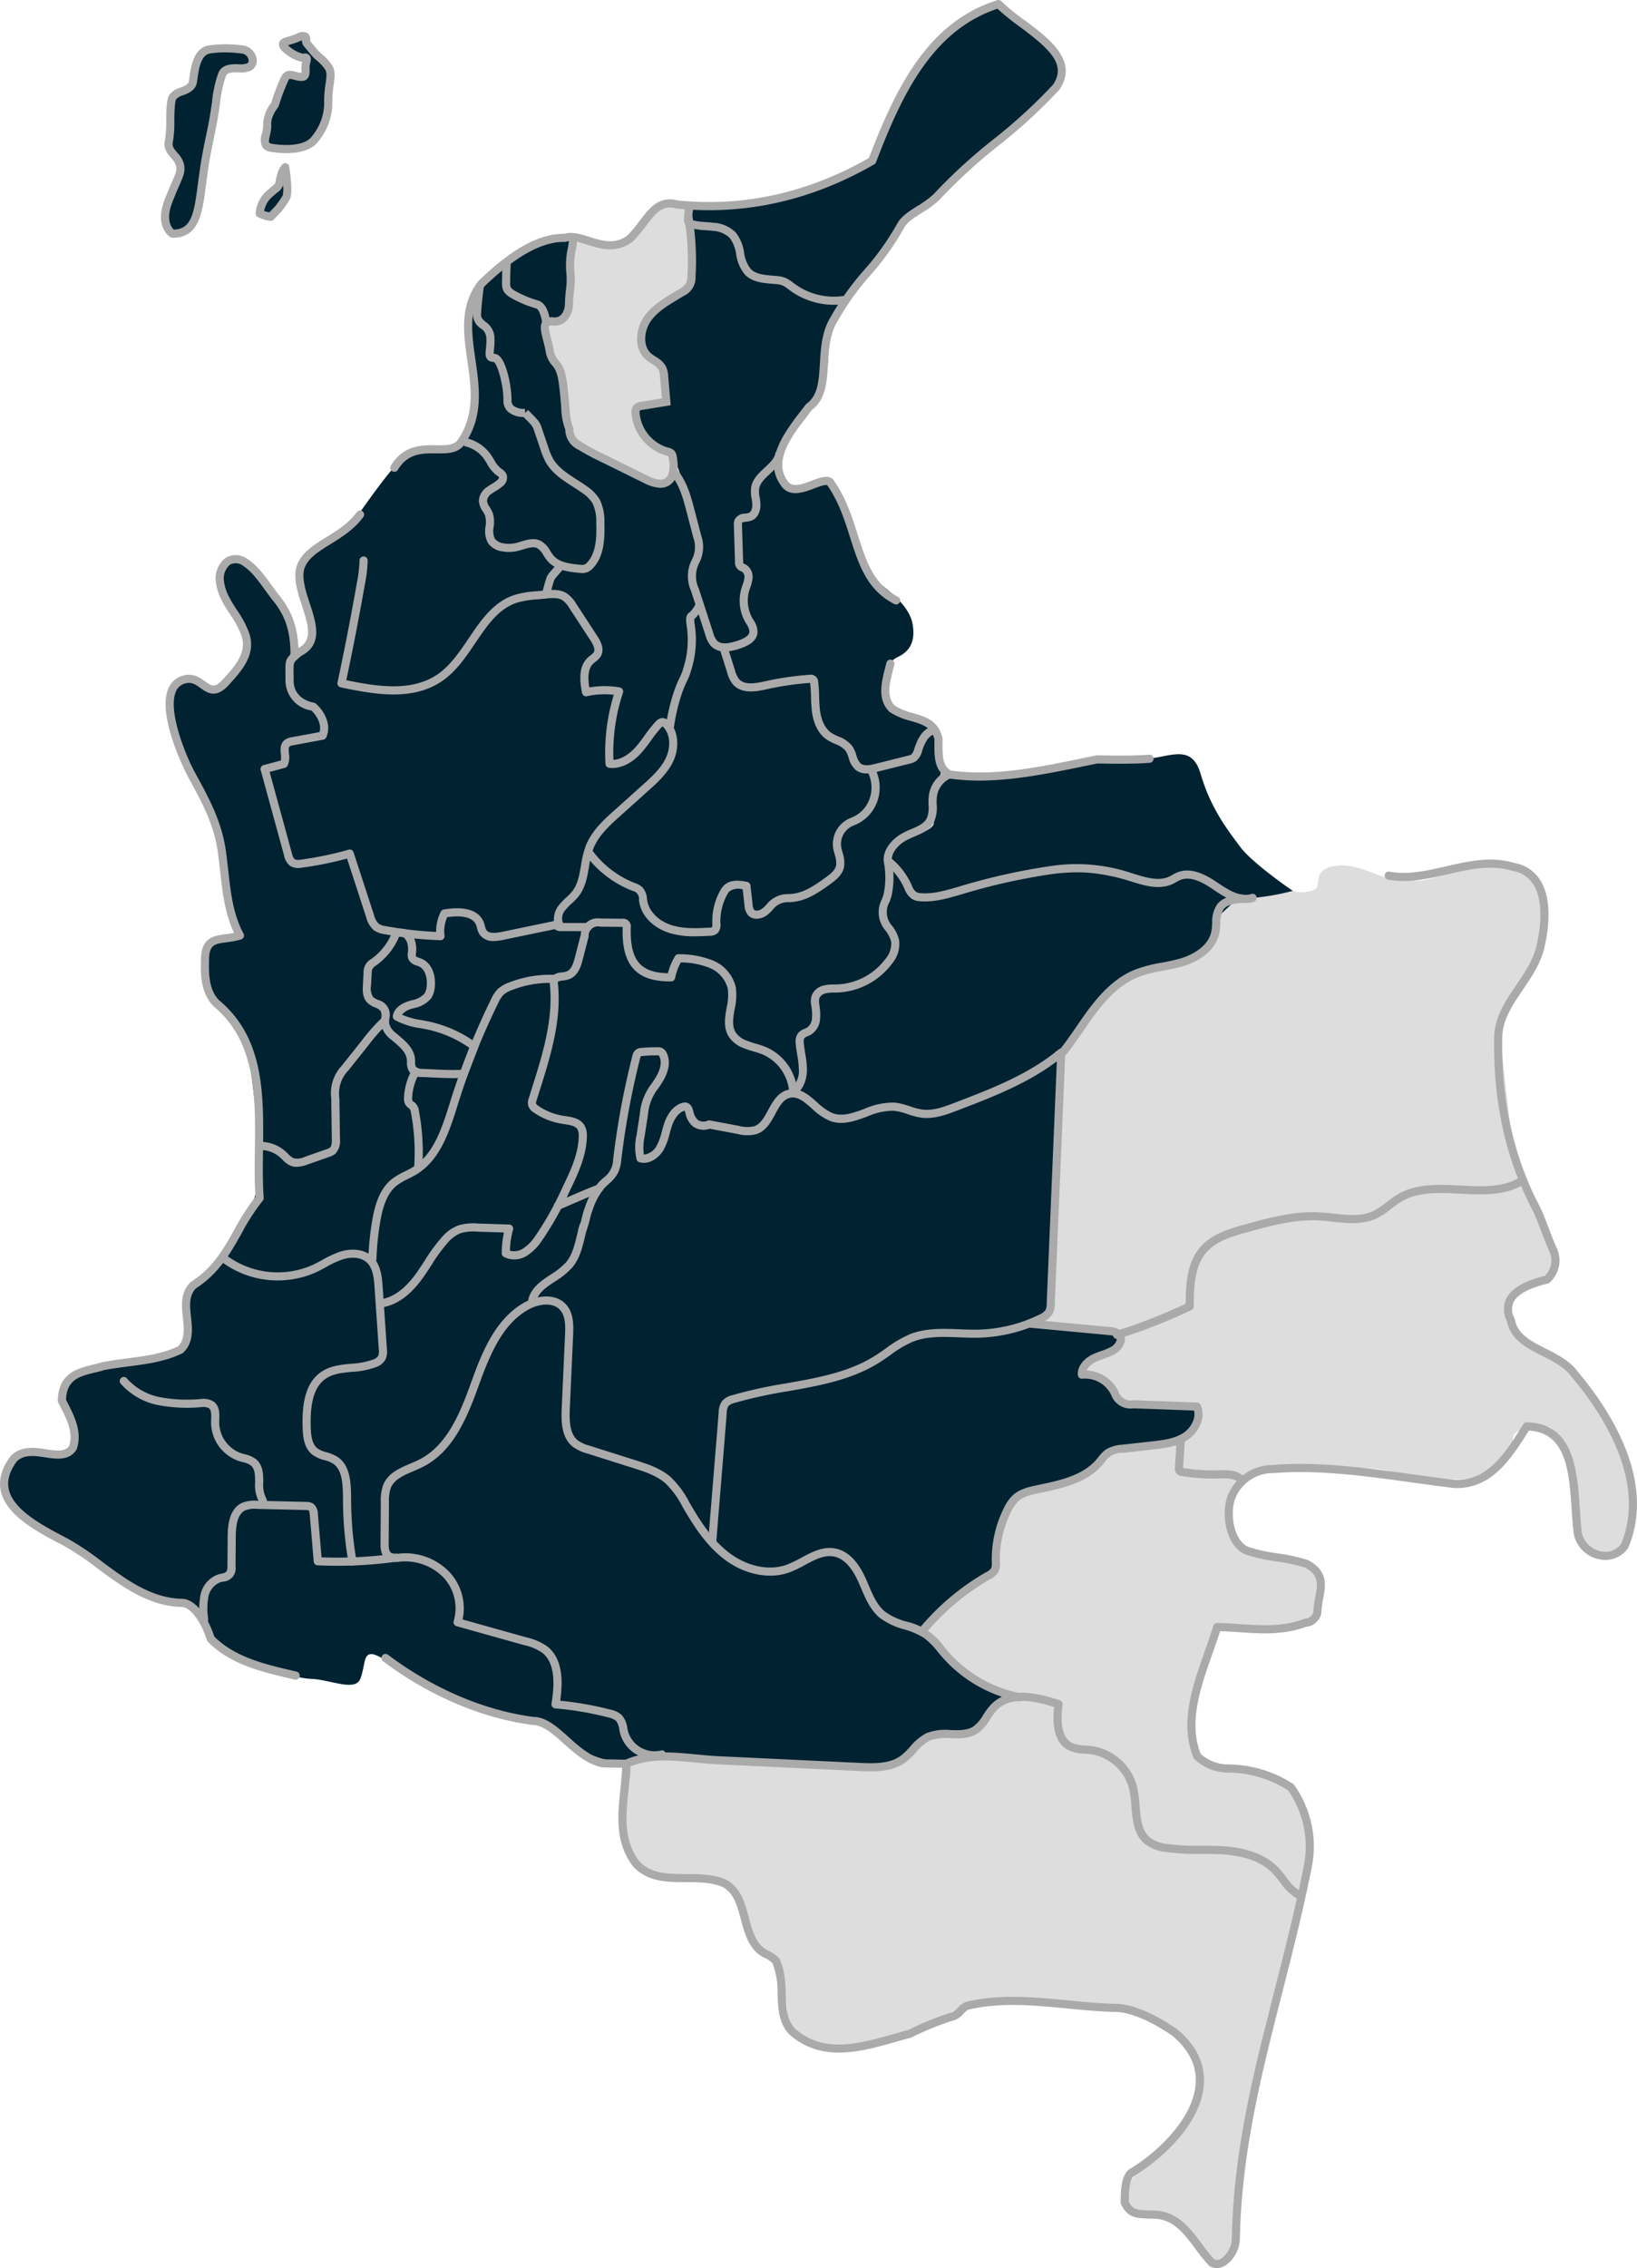<svg xmlns="http://www.w3.org/2000/svg" id="e37686ad-6e11-4a35-8d3a-aecc1c5fd673" data-name="Capa 1" viewBox="0 0 361.053 500"><defs><style>.e9508815-d4a3-43ba-b81b-671c1963ed40{fill:#002231;}.b6a4d0c7-42b1-4f14-a3fe-5e2cc5ba0145{fill:#ddd;}.ad2c3e4a-b378-45a6-be5d-3d7152fe41f0{fill:#aaa;}.a6985073-b844-4300-aed0-ae1d0e4fb0a1{fill:none;stroke:#aaa;stroke-miterlimit:10;stroke-width:1.4px;}</style></defs><path class="e9508815-d4a3-43ba-b81b-671c1963ed40" d="M113.534,57.52s-3-1.73-.923-7.152,3-6.114,2.538-8.075-3-2.884-2.423-5.191-.039-8.19.846-9.69,4.115-1.153,4.461-3.461.692-6.575,3.576-7.036a26.12,26.12,0,0,1,7.383,0c1.961.23,3,2.884,1.5,3.806s-4.96-.576-6,1.615-1.269,6.806-2.307,11.882a127.149,127.149,0,0,0-2.192,12.574C119.186,53.021,118.61,57.52,113.534,57.52Z" transform="translate(-75.473 -6)"></path><path class="e9508815-d4a3-43ba-b81b-671c1963ed40" d="M136.094,29.1s-1.846,2.23-1.692,4.384-1.7,4.614.842,5.075,7.695.769,9.694-1.922a12.455,12.455,0,0,0,2.923-8.46c0-3.691,1.153-5.845,0-7.46a19.739,19.739,0,0,0-2.769-2.845c-.769-.846-1.615-1.923-2-2.384s.615-2.307-1.846-1.231-4.307.775-2.846,2.387a8.539,8.539,0,0,0,4,2.151s1.077-.615.616.923.384,3.153-1,3.23-2.923-1.231-3.692.307-1.692,4.153-1.692,4.153Z" transform="translate(-75.473 -6)"></path><path class="e9508815-d4a3-43ba-b81b-671c1963ed40" d="M132.76,53.06a6.358,6.358,0,0,1,1.807-4c1.731-1.654,2.308-1.692,2.5-2.615a18.955,18.955,0,0,1,.577-2.346,4.428,4.428,0,0,1,.73-1.23s.846,5.537.231,6.652a21.751,21.751,0,0,1-1.769,2.538L135.2,53.79A8.377,8.377,0,0,1,132.76,53.06Z" transform="translate(-75.473 -6)"></path><path class="b6a4d0c7-42b1-4f14-a3fe-5e2cc5ba0145" d="M432.407,324.274c-2.439-5.428-6.125-10.179-9.77-14.841-1.582-3.351-6.7-6.23-10.706-7.316L408.7,299.5c-.074-.223-.157-.442-.216-.668q-.079-.307-.14-.621-.033-.173-.06-.348c0-.024-.038-.263-.027-.177a10.2,10.2,0,0,1-.046-1.165c0-.212.016-.423.036-.634.008-.094.019-.188.03-.281,0-.04.006-.061.009-.085s.012-.057.025-.13a1.339,1.339,0,0,0-.865-1.6c.154-1.224,1.174-2.168,3.03-2.831a3.493,3.493,0,0,1,1.884-1.351c1.345-.438,2.773-.535,4.118-.96.108-.055.215-.116.318-.18.162-.147.317-.3.464-.466.719-.975,1.325-2.044,2.084-2.988a13.375,13.375,0,0,0-.021-2.341,3.867,3.867,0,0,1-.671-.5,8.208,8.208,0,0,1-2.177-4.484,30.406,30.406,0,0,0-.7-3.416c-.08-.152-.167-.3-.262-.445-.225-.277-.452-.552-.673-.834a4.547,4.547,0,0,1-.661-1.1c-.081-.007-.172,0-.255-.01a5.007,5.007,0,0,0-.826-1.743,21.9,21.9,0,0,1-1.537-2.357,14.763,14.763,0,0,1-1.6-5.131,1.033,1.033,0,0,0-.517-.726l-3.375-29.619c-.087-.758-.158-1.423-.21-2.017l4.342-5.483a1.157,1.157,0,0,0,.058-1.178c.458-.547.948-1.067,1.453-1.571.477-.476.967-.943,1.449-1.416.438-.726.858-1.463,1.283-2.2a35.207,35.207,0,0,0,.057-3.569,1.282,1.282,0,0,0,.326-.374c1.962-3.461,1.453-7.35.2-10.966a12.36,12.36,0,0,0-2.314-4.672c-.068-.07-.143-.128-.214-.193a3.362,3.362,0,0,0-1.216-1.481c-1.311-.858-3.2-.78-5.7-.213a76.542,76.542,0,0,0-8.406.2,3.38,3.38,0,0,1-1.814,1.259c-1.109.3-2.192.684-3.292,1.011a17.065,17.065,0,0,1-4.084.727,3.225,3.225,0,0,1-2.277-.99,2.516,2.516,0,0,1-.35-.429q-1.647.309-3.267.65a1.292,1.292,0,0,0-.525.236c-.889-.3-1.753-.626-2.592-.942-2.979-1.119-5.789-2.177-8.631-1.853-3.679.419-4.083,2.072-4.182,3.73-.063,1.062-.1,1.764-3.162,2.113-6.739.768-21-15.168-21.842-22.555-.346-3.036-1.392-5.21-3.106-6.462a5.732,5.732,0,0,0-4.137-1.054c-.231.019-14.695,1.2-27.832,2.356a2.775,2.775,0,0,1-.608.212,95.091,95.091,0,0,1-13.4,1.983,2.653,2.653,0,0,1-1.967-.721c-1.061.107-2,.207-2.764.294-2.533.288-4.189.066-4.927-.66-.842-.829-.663-2.638-.476-4.554a19.8,19.8,0,0,0,.113-4.17c-.38-3.333-3.579-3.541-6.15-3.707-3.3-.214-4.766-.532-5.011-2.682-.671-5.883,1.01-10.157,3.018-11.338a5.586,5.586,0,0,0,2.313-5.1c-.061-1.577-.773-5.523-6.035-8.087a11.07,11.07,0,0,1-3.494-2.769,46.469,46.469,0,0,0-3.679-10.337,14.8,14.8,0,0,0-.222-2.076,1.763,1.763,0,0,0-1-1.227c-.143-2.57-.41-5.83-2.057-7.294a2.946,2.946,0,0,0-2.186-.747,20.062,20.062,0,0,0-2.84.536c-2.3.538-5.44,1.277-6.928.28a2.3,2.3,0,0,1-.925-1.663c-.55-3.429,1.218-8.061,3.745-11.011a2.8,2.8,0,0,1,.449-1.581c.888-1.165,1.852-2.265,2.782-3.393a13.536,13.536,0,0,0,1.489-2.329,9.34,9.34,0,0,0,.417-1.477c.007-.064.017-.128.022-.192a3.445,3.445,0,0,1,1.272-2.466l-.01-.24c-.152-3.588-.323-7.656,1.46-10.548,1.721-2.793,10.852-17.253,21.661-27.634,9.543-9.167,20.96-18.6,25.833-22.634,2.382-1.968,3.622-4.01,3.69-6.072a5.232,5.232,0,0,0-1.426-3.749l-6.445-6.8a6.106,6.106,0,0,1-1.047-.572c-.5-.356-.969-.76-1.448-1.145l.648.519a5.929,5.929,0,0,0-1.071-.718,3.26,3.26,0,0,1-1.143-1.184l-.017-.043a7.832,7.832,0,0,0-9.219,1.958c-1.92,1.986-4.161,4.273-6.2,6.349a45.988,45.988,0,0,0-9.96,15.227c-.577,1.442-1.149,2.9-1.655,4.242-2.444,6.493-6.3,7.846-11.636,9.718a60.169,60.169,0,0,0-5.866,2.3A40.11,40.11,0,0,1,233.3,50.955a3.356,3.356,0,0,1-2.676.415c-.832-.244-1.641-.558-2.484-.757a10.331,10.331,0,0,0-1.844.036,27.943,27.943,0,0,1-4.85.442,3.406,3.406,0,0,1-.7-.1,9.377,9.377,0,0,0-2.837,3.817c-1.2,2.383-2.325,4.635-6.93,5.294-4.619.677-6.375-.43-7.649-1.47a2.553,2.553,0,0,1-.553.2,17.837,17.837,0,0,1-3.287.262,9.188,9.188,0,0,1-2.736-.474c-.392.291-.809.623-1.26,1.007a38.663,38.663,0,0,1-7.687,4.76c-4.846,2.478-9.422,4.82-8.706,11.1,1.453,12.745.92,28.4-1.918,28.723a22.482,22.482,0,0,1-3.494.041c-3.3-.136-6.723-.278-10.717,4.105-.079.116-8.014,11.752-12.055,15.628a20.287,20.287,0,0,1-6.888,3.777c-.222.066-.429.134-.629.2a2.412,2.412,0,0,1-.348.9c-.027.053-.051.108-.078.162-.487,1.21-.789,2.482-1.22,3.712a3.61,3.61,0,0,1-.764,1.273c.126.384.285.85.484,1.435,1.124,3.289,3.215,9.41,2.827,12.033-.37,2.5-.741,2.521-2.341,2.628-.512.031-1.192.106-1.528.133,0-.051,0-.1,0-.151a15.145,15.145,0,0,0-.087-1.763c-.06-.521-.076-1.1-.094-1.7-.07-2.446-.169-5.8-3.134-8.156a37.492,37.492,0,0,1-4.39-4.806c-2.592-3.15-4-4.8-5.312-4.845a1.5,1.5,0,0,0-1.162.467,4.269,4.269,0,0,1-.579.471c-2.1,1.537-2.8,3.337-.168,7.982,2.41,4.272,5,9.57,5.044,10.978.048,1.441-5.327,7.865-7.638,9.7-.35.283-.405.325-1.5-.6a7.719,7.719,0,0,0-4.3-2.11,3.108,3.108,0,0,0-2.628.694c-1.082,1.035-.976,2.772-.854,4.785a23.811,23.811,0,0,1,.032,3.556c-.441,4.965,6.985,18.457,8.361,20.117.529.669,1.492,4.43,3.079,18.544l.112,1a15.108,15.108,0,0,0,2.229,6.142c.439.763.817,1.422.939,1.689-.427.417-2.806.489-3.82.521-1.332.042-2.261.009-2.818.76-.942,1.266-.631,4.161.374,9.775.17.952.315,1.748.369,2.229a3.637,3.637,0,0,0,3.237,3.4,12.5,12.5,0,0,0,.963,2.77,11.946,11.946,0,0,0,2.538,3.414,2.19,2.19,0,0,0,.447.31,20.552,20.552,0,0,1,2.312,6.715c.284,1.731.456,3.481.644,5.225v0q.042.35.088.7.075.561.163,1.12.192,1.2.475,2.387a3.241,3.241,0,0,1-1.226,3.385c.158,1.172.315,2.325.464,3.428.222,1.634.428,3.159.613,4.52q-.33,2.338-.658,4.677a10.133,10.133,0,0,1-1.191,4.192c-.1.037-.206.066-.3.108-.14.334-.3.657-.459.982-1.645,2.167-3.609,4.149-3.391,7.136,0,.064.019.125.028.188-1.3,3.239-5.826,8.363-7.966,8.607a3.649,3.649,0,0,0-2.564,1.315c-1.192,1.506-.918,3.815-.677,5.853l.022.186a4.07,4.07,0,0,1,1,1.627c.087.48.148.965.188,1.45a2.292,2.292,0,0,1,.006.31c0,.046-.006.091-.012.137-.043.333-.085.668-.155,1a3.246,3.246,0,0,1-.859,1.417q-.333.248-.665.5c-.018.01-.038.012-.056.022-.007.187-.006.381-.007.574a47.967,47.967,0,0,1-8.8,3.481,18.132,18.132,0,0,0-12.364,1.92,1.534,1.534,0,0,0-.559.3c-.246.146-.477.323-.718.48a3.137,3.137,0,0,0-1.6.849,1.834,1.834,0,0,0-.981.8,7.222,7.222,0,0,0-.526,5.723,2.1,2.1,0,0,0,.874,1.179,1.912,1.912,0,0,0,.25.117c.054.6.108,1.2.161,1.8.165,1.865.32,3.617.429,4.571.062.545-.226,1.088-2.735,1.374-.7.08-2.045.289-3.535.521-1.784.279-3.771.589-5.026.732-4.028.459-3.526,4.864-3.257,7.23.44,3.86,2.652,4.962,4.605,5.935.369.183.744.37,1.114.579a141.377,141.377,0,0,1,20.007,14.272c6.009,4.956,9.53,4.745,12.083,3.974a1.876,1.876,0,0,0,3.279.663c.179.193.363.381.532.583.141.167.279.338.413.511.045.058.09.116.133.174l-.123-.165c.057.027.133.185.17.238q.4.569.749,1.167.332.567.619,1.159c.1.2.188.4.275.6a1.653,1.653,0,0,1,.1.238c.006.017,0,.017.012.037a16.81,16.81,0,0,1,.751,2.592,1.832,1.832,0,0,0,.833,1.139c.743,2.615,2.979,3.1,6.194,3.772a56.583,56.583,0,0,1,6.779,1.763A38.858,38.858,0,0,0,152,375.63c1.343-.153,1.969-1.39,2.521-2.481.7-1.385,1.248-2.3,2.427-2.439a9.4,9.4,0,0,1,8.141,4.04c1.446,2.068,4.041,3.022,7.046,4.128a37.41,37.41,0,0,1,6.065,2.662c5.111,2.969,6.683,2.839,10.879,2.5l.771-.062a6.608,6.608,0,0,1,4.4,1.726c.178.024.362.054.558.087a6.431,6.431,0,0,1,2.167.832,22.447,22.447,0,0,1,3.292,2.767,2.815,2.815,0,0,1,.824,1.59c.642.409,1.3.8,1.975,1.145a2.891,2.891,0,0,1,1.251,1.426,18.634,18.634,0,0,0,6.462,1.05c2.323-.265,2.475.581,2.686,1.75.034.194.068.373.1.525.069.274.273,1.44.536,3.01a21.5,21.5,0,0,0-1.026,10.434c.449,3.148,1.593,6.973,4.515,8.676a1.873,1.873,0,0,0,1.2.264,6.243,6.243,0,0,0,2.759.127,49.823,49.823,0,0,1,10.847.1,1.02,1.02,0,0,0,.1.153,1.364,1.364,0,0,0,.911.4l.811.022c.1.042.2.082.305.125l.052.024.276.13q.52.252,1.024.54c.152.087.3.186.445.278.034.251.074.521.121.821a2.438,2.438,0,0,1,.849.619,7.408,7.408,0,0,1,1.463,2.924c.167.657.348,1.3.549,1.948.413,1.325.839,2.645,1.337,3.941.134.316.267.633.414.944a3.824,3.824,0,0,1,.281.84,1.325,1.325,0,0,0,.483,1.642q1.835,1.334,3.671,2.667c.125.091.25.183.373.276l.122.1.1.085a6.209,6.209,0,0,1,.669.688c.007.013,0,.009.014.028.034.057.07.113.1.171s.056.109.083.163a5.556,5.556,0,0,0,.109,1.225,1.3,1.3,0,0,0,1.156.961c.276,2.43.592,5.306.825,7.421l.391,3.585c.195,2.037.836,2.711,2.609,2.8a1.28,1.28,0,0,0,.554.4,28.75,28.75,0,0,0,20.294-.2,1.446,1.446,0,0,0,.858-.971,15.11,15.11,0,0,0,4.525-1.1,15.511,15.511,0,0,1,5.384-1.178,2.447,2.447,0,0,1,.344-.234c.9-.607,1.777-1.247,2.65-1.888a10.178,10.178,0,0,1,3.538-2.039,2.867,2.867,0,0,1,.466-.07l.028-.053a1.9,1.9,0,0,0,.3,0l5.5-.7.483.349.929.669c4.453-1.3,9.413-.339,13.947-.227a3.052,3.052,0,0,1,2.031.775,31.93,31.93,0,0,1,7.742.084,49.724,49.724,0,0,1,4.89,1.448,9.874,9.874,0,0,1,3.087.574,3.278,3.278,0,0,1,1.987,2.053c.2.07.4.128.593.2,2.753,1.055,5.349,2.6,5.6,5.8,1.426.467,1.867.773,1.944,1.45a19.812,19.812,0,0,1,.206,4.031,3.084,3.084,0,0,1,.416,2.679c-1.755,4.882-5.1,8.914-8.65,12.611a2.822,2.822,0,0,1-1.051.689,2.414,2.414,0,0,1-.337.849c-.029.054-.059.106-.093.157q-.021.032-.045.063c-.179.239-.369.469-.559.7a2.158,2.158,0,0,1-.181.189,3.244,3.244,0,0,1-1.446.81l-.39.045c-.285.4-.542.765-.73,1.04a45,45,0,0,0-3.879,6.485A3.482,3.482,0,0,1,324.852,492c.45.683.747,1.454,1.164,2.155l0,0,.076-.022a1.183,1.183,0,0,0,.857.358c2.767.034,5.978.011,8.237,1.876,1.805,1.489,2.479,3.915,4.756,4.822-.012.117-.022.234-.035.352-.01.1-.005.184-.012.281a3.372,3.372,0,0,1,.318.145,4.668,4.668,0,0,1,.568.378,12.917,12.917,0,0,1,1.112.925,11.532,11.532,0,0,1,.894,1.006c.119.146.242.29.361.435l2.746-.312a1.564,1.564,0,0,0,1.121-.658c.492-.7.373-1.675.084-2.954a1.08,1.08,0,0,0,.8-1.144l-.143-5.993a1.227,1.227,0,0,0-.278-.749q.516-3.365,1.03-6.728l1.914-12.516a1.267,1.267,0,0,0,1.171-1.194,131.336,131.336,0,0,1,3.636-22.658l1.449-4.578a1.273,1.273,0,0,0,.048-.587q.808-2.661,1.616-5.323a1.076,1.076,0,0,0,.537-.778l3.513-17.99a27.754,27.754,0,0,0,1.639-8.471,1.186,1.186,0,0,0-.759-1.142,13.6,13.6,0,0,0-.668-6.426,9.319,9.319,0,0,0-1.829-2.806c-.043-.44-.086-.867-.131-1.261,0-.011,0-.02-.006-.032a6.988,6.988,0,0,1-1.175-1.108c-.181-.219-.336-.454-.5-.681-.115.008-.221.03-.342.028a2.946,2.946,0,0,1-2.476-1.267,3.233,3.233,0,0,1-1.128-.377c-1.045.053-2.518.13-4.094.221-3.2-.585-6.444-.992-9.332-2.52v-.03c-2.6-1.868-2.924-6.064-3.01-9.2a36.523,36.523,0,0,1,.574-6.689,24.382,24.382,0,0,1,1.873-6.373l0-.03a1.6,1.6,0,0,0,.175-.3l2.5-6.417a1,1,0,0,0,.028-.576c.272-.034.466-.04.491-.041.156-.008,13.685-.805,18.619-.979a15.036,15.036,0,0,0,1.559-.327c.028-.007.518-.182.57-.186.209-.1.415-.2.622-.307.059-.031.091-.046.127-.064-.1.043-.184.07.078-.106a.213.213,0,0,0,.156-.179c.088-.16.178-.319.267-.478.033-.1.144-.38.172-.471.08-.265.132-.535.2-.8.014-.054.022-.079.032-.114s0-.058,0-.114a13.549,13.549,0,0,0,.041-2.074c-.024-.154-.05-.307-.08-.461-.058-.314-.125-.627-.192-.939-.164-.766-.329-1.524-.42-2.3-.1-.889-.143-1.765-.162-2.659-.009-.483-.008-.728-.029-.973-.684-.219-1.356-.477-2.051-.672a2.979,2.979,0,0,1-1.782-1.28c-1.751-.044-4.832-.12-7.525-.172a1.123,1.123,0,0,0-.635-.459,17.885,17.885,0,0,1-2.676-.9l-.128-.058-.256-.122q-.339-.165-.671-.345-.623-.338-1.214-.726a1.129,1.129,0,0,0-.366-.135c.017-.243.044-.641.076-1.183a9.036,9.036,0,0,1-1.782-6.692,9.818,9.818,0,0,1,1.739-4.623,2.944,2.944,0,0,1,.468-2.372,1.819,1.819,0,0,1,1.432-.333l1.075.033a13.3,13.3,0,0,1,3.208-1.335c4.956-1.361,10.373-.69,15.429-.448,4.965.237,10.207-.691,14.79,1.686a2.612,2.612,0,0,1,.827.7c6.341.069,12.318.114,15.966.093a2.968,2.968,0,0,1,.959-.831,25.822,25.822,0,0,0,2.677-1.654,16.056,16.056,0,0,0,2.368-2.235,11.328,11.328,0,0,0,1.045-1.711c.037-.1.081-.195.115-.3a3.659,3.659,0,0,1,.4-.785c-.026-.31-.055-.62-.091-.93a2.149,2.149,0,0,1,.373-1.7c.9-1.073,3.382-1.214,5.379-1.328.669-.039,1.311-.076,1.878-.141,1.523-.173,3.265,4.394,4.536,7.727.622,1.633,1.266,3.314,1.945,4.73a63.979,63.979,0,0,0,.645,13.6,1.309,1.309,0,0,0,1.581.934c.018,0,.029-.017.047-.023a2.763,2.763,0,0,0,2.632,1.611l3.813-.435a2.924,2.924,0,0,0,2.1-.973c.628-.817.541-1.841.311-3.44a1.231,1.231,0,0,0,.72-1.057C435.62,336.681,435.131,330.336,432.407,324.274Z" transform="translate(-75.473 -6)"></path><path class="e9508815-d4a3-43ba-b81b-671c1963ed40" d="M206.515,195.42a7.781,7.781,0,0,0,4.171,3.709c3.222,1.376,5.822,2.26,6.195,3.608s.688,5.167,3.541,6.61,7.88,2.482,10.113,2.2,2.79-1.954,2.966-3.377a12.953,12.953,0,0,1,2.089-5.1c.794-.842.577-2.169,1.237-1.846s3.222-.375,3.273.074.043-.251.551,1.861a16.834,16.834,0,0,0,.876,3.287c.3.551-1.435,1.156.908,1.191s2.1.5,3.05-.42a27.367,27.367,0,0,1,2.3-2.14,3.379,3.379,0,0,1,2.141-1.1,24,24,0,0,0,3.083-.733l2-1s6.294-3.254,5.814-5.865a18.453,18.453,0,0,1-.18-5.016l1.132-3.188,2.235-2.282,3.669-2.485.288-2.585.045-2.569.731-2.979,4.124-1.53,3-.252a16.988,16.988,0,0,0,2.509-3.258,13.532,13.532,0,0,1,2.513-3.062l1.416,1.13.472,4.136.492,2.968a34.257,34.257,0,0,1-1.244,3.807c-.626,1.459-.45,3.328-.978,4.876s-.183,3.357-1.708,4.22-6.815,2.429-7.427,5.018.21,4.856-1.126,9.973,1.364,7.087,1.767,9.053,2.082,6.469-7.616,10.573-8.623-1.272-9.689,3.306,1.437,3.92-2.14,8.063-.032,3.091-.548,7.416-3.113,5.914-3.113,5.914,1.2-1.77-.62-4.606-2.764-5.526-6.233-5.885-7.945-2.7-6.778-7.037,1.7-3.864,1.295-7.22-4.317-4.513-6.51-4.947-5.48-.674-5.48-.674-1,4.36-2.85,4.168-5.169,1.179-7.281-2.752a22.214,22.214,0,0,1-2.179-8.9l-5.644-.1s-3.4.71-3.809.709-5.421-.449-5.421-.449l.392-2.379,1.088-2.259,2.139-2.065,1.6-1.373s1.19-2.518.976-2.975.529-2.885.529-2.885Z" transform="translate(-75.473 -6)"></path><path class="e9508815-d4a3-43ba-b81b-671c1963ed40" d="M234,214.99l-27.72-7.049L197.4,191l29.118-54.8,4.329,6.279s2.235,7.956,7.6,5.626,1.154-6.081,1.066-9.743,1.357-5.52.16-7.036-1.229-6.431-1.056-8.277-.033-2.575,1.673-3.4a4.171,4.171,0,0,0,2.365-4.157c-.058-1.788.328-4.058,1.121-4.82S246.925,108,246.925,108s-.9,6.2,5.591,5.589,4.621-3.8,6.829-.086,4.856,17.043,8.07,19.555,8.52,6.031,9.328,10.472-1.154,6.287-3.172,7.268-2.141,2.075-2.423,3.98-2.307,8.119,5.383,9.942,5.889,3.674,5.926,5.517-10.2,44.757-10.2,44.757l-38.95,9.459Z" transform="translate(-75.473 -6)"></path><path class="e9508815-d4a3-43ba-b81b-671c1963ed40" d="M226.613,114.674s-.1-.421-.265-1.075c-.531-2.075-1.762-6.491-2.8-7.218-1.36-.955-5.886-2.671-6.629-5.257s-3.205-4.638-.417-5.545,6.108-.175,5.663-4.068.395-4.175-2.393-6.015-4.158-4.183-2.06-8.26,9.151-6.409,9.518-8.185a27.5,27.5,0,0,0,.855-8.755c-.385-3.581-1.075-9.033-1.075-9.033s14.751,3.057,32.038-5.895,5.892-2.322,5.892-2.322a18.435,18.435,0,0,0,6.11-9.536c1.651-6.264,8-15.55,11.8-19.357s11.051-8.17,13.1-7.007,12.682,8.1,13.317,11.275a9.594,9.594,0,0,1-2.481,9.286c-2.883,3.057-23.648,20.707-23.648,20.707s-6.152,2.307-9.151,8-15.356,18.581-15.638,22.21.254,10.859-2.244,15.166-8.079,10.54-8.079,10.54l-4.8,35.911L240.6,159.157l-25.394-10.43" transform="translate(-75.473 -6)"></path><path class="e9508815-d4a3-43ba-b81b-671c1963ed40" d="M189.475,207.4s-6.01,19.661-11.7,35.315-3.954,16.139-8.184,19.183-7.571,3.324-9.309,8.055-4.263,19.794-4.263,19.794.1,8.834,8.584,1.187,6.668-13.579,16.231-14.3,6.47,1.475,6.341,3.2,1.277,4.632,5.71.873,4.855-9.3,9.162-10.747,6.694-1.6,8.071-4.563S213,251.124,214.106,246.2s2.019-8.282,3.863-8.356,5.123-1.161,4.118,2.313-4.292,8.521-4.955,13.877-.54,10.328,3.09,6.12,2.5-8.968,3.924-9.43,3.005-.915,4.051,1.108,5.189,2.011,9.036,2.768,4.691.785,8.19-3.876,5.5-4.592,5.5-4.592l-7.693-27.446-26.3-7.17-28.839-9.673Z" transform="translate(-75.473 -6)"></path><path class="e9508815-d4a3-43ba-b81b-671c1963ed40" d="M283.721,176.269s9.305,1.381,15.7.414,19.8-4,26.249-3.337,12.329-4.488,14.593,3.22,5.98,12.405,8.741,16.114,11.6,9.707,11.6,9.707a51.5,51.5,0,0,1-10.974,1.71c-4.875.034-6.427-4.744-10.312-5.2s-5.946,2.671-10.063,1.613-10.1-5.319-21.68-2.718-25.035,6.008-27.047,6.008-5.1-2.683-7.164-5.284-.688-6.335-.182-6.769,8.052-2.346,8.24-4.18-.785-4.736-.169-6.2S283.721,176.269,283.721,176.269Z" transform="translate(-75.473 -6)"></path><path class="e9508815-d4a3-43ba-b81b-671c1963ed40" d="M251.076,242.061s-1.353,4.378,3.83,7.444,4.543,3.929,11.585,1.78,9.393,1.161,13.652.276,18.656-5.574,24.534-10.009,11.039-11.491,13.711-15.1,10.823-7.766,16.822-8.459a9.343,9.343,0,0,0,8.5-8.238c.459-3.017,3.882-3.605,5.035-7.143s.883-4.768.883-4.768l-74.1-4.09H266.3l-9.573,22.855L240.6,231.337Z" transform="translate(-75.473 -6)"></path><path class="e9508815-d4a3-43ba-b81b-671c1963ed40" d="M276.224,368.954s6.042-7.884,10.6-11.125,8.314-3.168,8.314-9.4,2.71-12.614,7.156-13.623,12.636-3.138,14.768-5.532,3.2-3.571,7.913-4.1,13.474-.668,14.153-4.051,2.176-5.527-2.757-5.148-12.253.59-14.546-2.312-5.385-4.587-6.769-4.639-2.037-1.353.368-2.7,11.554-5.584,6.4-6.891-21.9-.789-21.9-.789,7.029,1.226,7.444-8.68,2.176-60.438,2.176-60.438l-96.079,5.537-14.3,7.188-6.921,25.112-10,30.47s28.147,60.383,51.68,67.637S276.224,368.954,276.224,368.954Z" transform="translate(-75.473 -6)"></path><path class="e9508815-d4a3-43ba-b81b-671c1963ed40" d="M300.271,380.141a29.489,29.489,0,0,1-16.33-9.435,24.453,24.453,0,0,0-4.237-4.394c-2.907-1.992-6.857-2.1-9.589-4.32-2.307-1.877-3.29-4.879-4.5-7.6s-3.084-5.538-6-6.135c-3.68-.753-6.924,2.321-10.467,3.566-4.462,1.568-9.561.093-13.336-2.755s-6.446-6.9-8.82-10.987a21.93,21.93,0,0,0-4.2-5.8c-2.081-1.811-4.792-2.687-7.423-3.519l-10.061-3.184a8.886,8.886,0,0,1-2.983-1.37c-2.151-1.737-2.211-4.937-2.086-7.7l.733-16.215c.1-2.14.113-4.522-1.318-6.117-1.923-2.144-5.462-1.711-7.99-.331-6.267,3.421-9.113,10.737-11.533,17.454s-5.407,14.016-11.776,17.243c-2.761,1.4-6.3,2.2-7.513,5.049a9.122,9.122,0,0,0-.5,3.534l-.065,9.053c-.007,1.025.058,2.207.875,2.826a3.823,3.823,0,0,0,2.648.346,12.632,12.632,0,0,1,10.156,3.833,10.812,10.812,0,0,1,2.421,10.438l14.891,4.171a12.224,12.224,0,0,1,4.312,1.834c3.414,2.653,3.075,7.819,2.407,12.091a70.952,70.952,0,0,1,11.83,2.009A4.426,4.426,0,0,1,212,384.766c.8.834.841,2.1,1.133,3.221a7,7,0,0,0,8.389,4.757s16.561,1.5,28.531,2.07,21.747,2.87,24.538-.979a11.084,11.084,0,0,1,8.558-5.117c3.115-.405,5.778.36,7.484-1.358,0,0,2.437-3,3.85-4.5a9.614,9.614,0,0,1,3.432-2.192Z" transform="translate(-75.473 -6)"></path><path class="e9508815-d4a3-43ba-b81b-671c1963ed40" d="M165.711,347.651a29.94,29.94,0,0,1-12,2.707c-6.222-.107-4.729-9.974-4.729-9.974s-8.465-11.19-10.058-21.342,21.012-36.482,21.012-36.482l23.23-13.506s24.264-8.613,24.36-4.383-4.288,12.874-5.518,17.7-5.691,4.752-7.537,7.059-2.23,8.152-2.23,8.152l-7.383,41.3Z" transform="translate(-75.473 -6)"></path><path class="e9508815-d4a3-43ba-b81b-671c1963ed40" d="M100.034,306.851a14.892,14.892,0,0,0,6.939,6.809c4.943,2.268,14.964-.871,15.46,2.4s.792,7.922,5.375,10.94,5.227,6.114,5.617,8.017a4.758,4.758,0,0,0,1.606,2.788l9.858.616.973,11.773,7.852.162s-1.7-16.381-1.851-17.395.087-4.238-4.183-5.811-4.975-5.651-4.046-12.956,12.5-7.22,13.233-7.345,4.374.04,3.072-6.112.136-15.272-2.682-16.769-5.349-1.913-7.747-.707-7.179,4.013-12.639,4.131-13.457-3.574-13.457-3.574-4.286,3.984-5.289,4.922-1.325,4.153-.864,6.844.326,6.145-1.99,7.956S100.034,306.851,100.034,306.851Z" transform="translate(-75.473 -6)"></path><path class="e9508815-d4a3-43ba-b81b-671c1963ed40" d="M102.825,306.932s-11.754-.606-12.886,4.291,2.371,8.8,1.965,12.041-.673,3.109-5.114,3.3-6.557-2.178-8.284.993-5.456,8.14,2.372,12.952S98.044,351.2,104.5,355.265s12.921,2.512,14.69,6.476a48.779,48.779,0,0,0,2.752,5.516s-3.745-7.493,0-11.762,4.559.343,4.613-7.211.226-10.789,7.784-10.553-3.691-23.61-3.691-23.61Z" transform="translate(-75.473 -6)"></path><path class="e9508815-d4a3-43ba-b81b-671c1963ed40" d="M116.723,344.356s.877,15.28,4.63,21.285,18.672,10.388,22.671,10.465,9.767,2.922,10.921,0,.545-5.784,2.771-5.43,11.014,6.9,18.531,9.813,17.348,3.185,24.017,8.9,14.646,5.75,17.425,4.194,1.7-8.248,1.7-8.248L164.1,324.58l-47.373,4.614-4.307,8.537Z" transform="translate(-75.473 -6)"></path><path class="e9508815-d4a3-43ba-b81b-671c1963ed40" d="M154.063,120.455s2.2,4.094,1.267,12.618a191,191,0,0,1-3.862,20.317l-.277,3.336s12.039,4.2,17.893.393,8.3-6.018,11.315-11.1,6.111-6.662,9.449-7.693,6.961-1.669,8.193-.869,3.211,1.279,4.273,2.905,3.046,3.429,3.578,5.476a14.686,14.686,0,0,0,1.538,3.659,9.053,9.053,0,0,1-.991,1.9c-.882,1.455-2.069,3.693-2.069,3.693s-.656,2.248-.149,2.878,5.449.2,5.449.2l2.351.257-.145.443s-.519,1.72-.637,2.178-2.381,10.427-1.389,11.888.837,1.749,2.076,1.288,3.634-1.188,3.634-1.188,2.087-3.382,2.619-4.114,1.786-2.827,1.786-2.827l1.581-1.358a1.728,1.728,0,0,1,1.689,1.416c.363,1.471,2.753,4.83-2.071,10.267s-12.923,9.793-15.04,15.021-1.541,8.419-3.3,10.694-3.768,5.525-4.713,6.724-6.5,3.121-8.472,3.148-7.193.682-7.644-.486-4.026-5.775-6.359-4.76-1.8.445-2.69,1.963,2.5,4.191-4.027,3.587-11.266-.906-12.251-4.794-2.662-13.051-4.331-13.266-8.841,1.934-9.8,2.057-2.785.924-4.174-3.13-3.018-14.362-3.695-15.718-1.471-2.713-.186-2.749a7.067,7.067,0,0,0,2.991-.648c0-.175.316-1.4.316-1.4s-.379-1.7.5-1.8-.156-1.112,2.13-1.54a63.554,63.554,0,0,0,6.693-1.984,7.912,7.912,0,0,0-3.7-6.432c-3.719-2.2-8.508-5.014-11.249-10.263s-3.539-7.109-4.707-9.311-4.833-6.129-3.631-8.1,1.605-3.475,2.83-3.908,2.8-.905,4.4,1.109,4,4.184,5.032,6.105,3.778,11.047,4.858,12.7,2.381.8,2.876-.767,1.347-3.555.671-4.953-3.378-7.623-2.977-10.253-.317-3.6,2.516-5.515S154.063,120.455,154.063,120.455Z" transform="translate(-75.473 -6)"></path><path class="e9508815-d4a3-43ba-b81b-671c1963ed40" d="M132.181,258.6a9.008,9.008,0,0,1,5.741,1.963c2.411,2.113,6.037,3.43,8.835,0s2.862,1.646,2.767-5.811-.539-12.148,6.324-18.646,4.719-7.585,2.788-8.943-3.688-2.186-2.845-4.785,1.472-3.058,3.471-5.359,5.757-10.714,5.757-10.714-10.382-43.451-21.341-49.8-13.42-10.574-13.42-10.574-2.814,11.042-6.675,11.9-4.95-3.9-7.42-2.06-4.764,3.7-2.217,11.694,8.854,13.424,10.006,24.681.433,8.921,2.524,15.246,1.089,4.854-.871,5.4-5.866,1.312-4.8,8.984,7.99,4.364,9.682,17.669S132.565,256.826,132.181,258.6Z" transform="translate(-75.473 -6)"></path><path class="e9508815-d4a3-43ba-b81b-671c1963ed40" d="M165.945,213.115s-.048,5.086,1.612,5.451,2.077,1.269,2.077,3.519,2.877,2.944-1.4,4.706-5.632.658-4.914,2.475,1.324,1.258,4.914,2.489,11.117,5.079,12.141,4.222,2.638-9.247,5.137-10.889,9.921-2.758,11.978-3.3,3.413-.934,4.246-1.837a9.342,9.342,0,0,0,2.076-5.254,17.727,17.727,0,0,1,.6-4.317s-4.326-1.432-6.922-.862-8.631,3-11.612,2.882-4.072-1.26-5.072-2.882-4.541-3.872-4.541-3.872l-6.172.75.115,3.986Z" transform="translate(-75.473 -6)"></path><path class="e9508815-d4a3-43ba-b81b-671c1963ed40" d="M132.592,252.7s1.369,12.835-1.994,20.16-11.722,14.737-4.339,19,52.449,0,52.449,0L200.4,248.905l-9.1-25.793-19.045-17.466H156.382L141.794,234.6Z" transform="translate(-75.473 -6)"></path><path class="e9508815-d4a3-43ba-b81b-671c1963ed40" d="M210.066,165.386s-.519,6.3,0,7.882.231,2.747,3.346,0,4.854-5.905,6.9-7.113a9.338,9.338,0,0,1,3.241-1.345s3.56-10.576,3.987-13.152a31.961,31.961,0,0,0,.408-6.632,16.087,16.087,0,0,1,.692-3.825s1.153-2.866.577-4.712-2.162-4.386-.865-7.209,1.211-3.576.23-5.364-2.1-11.325-3.27-12.123-1.165-.971-1.165-.971-1.42,3.232-7.621.177-13.305-6.094-14.273-7.534-1.54-6.727-2.342-10.528-.918-6.331-2.36-8.3S195.976,74.852,194.984,74s-5.325-1.131-6.83-3.406a12.253,12.253,0,0,1-1.591-5.569l-.22-.636s-5.693,4.275-5.981,7.275,1.557,4.441,2.307,6.806-.288,4.729,2.019,6.748,2.366,3.776,2.653,6.979.766,4.283,1.839,4.535,3.15-.57,4.4,2.728,2.364,7.372,4.668,10.091,7.033,2.955,8.417,6.528,2.02,9.967-.23,13.49a5.927,5.927,0,0,1-4.211,1.866c-2.769.1-3.878-.564-4.766,1.27a23.034,23.034,0,0,0-1.367,3.641l8.036,31.353Z" transform="translate(-75.473 -6)"></path><path class="e9508815-d4a3-43ba-b81b-671c1963ed40" d="M186.941,63.915s7.514-4.967,10.795-5.314,4.005-1.178,4.313-.357-.709,9.88-.972,12.891-1.1,5.58-3.065,5.465a3.969,3.969,0,0,1-2.961-1.769l-2.956-1.9s-3.371-1.232-3.927-2.022a15.518,15.518,0,0,1-1.227-2.615Z" transform="translate(-75.473 -6)"></path><path class="e9508815-d4a3-43ba-b81b-671c1963ed40" d="M153.484,120.935s7.836-11.5,10.382-13.381,8-2.47,10.651-2.619,6.12-4.071,5.815-9.532-2.662-20.672-1.7-22.456-.692,2.038,4.038,5.518S200.2,102.632,200.2,102.632l11.421,11.592-1.269,20.587-7.96,9.927-15.573,10.728-10.267,3.691-16.15,2.077-6.921-1.039-.462-.576-3.922-6.905s.115-14.034,0-14.351S153.484,120.935,153.484,120.935Z" transform="translate(-75.473 -6)"></path><path class="ad2c3e4a-b378-45a6-be5d-3d7152fe41f0" d="M273.118,139.261a.882.882,0,0,1-.4-.1c-6.071-3.093-7.866-8.741-9.765-14.721-1.208-3.8-2.456-7.729-4.883-11.257a.815.815,0,0,1-.071-.121c-.194-.417-1.741.164-2.865.588-2.392.9-5.662,2.131-7.461-.673-4.023-5.565,1.022-12.03,5.076-17.224l.458-.588a.925.925,0,0,1,.183-.176c2.5-1.807,2.694-5.1,2.919-8.911.2-3.312.418-7.067,2.378-10.209a59.663,59.663,0,0,1,7.389-10.352,58.422,58.422,0,0,0,7.215-10.1c.894-1.713,2.657-2.824,4.524-4a21.687,21.687,0,0,0,3.547-2.582A117.631,117.631,0,0,1,294.6,36.7a116.559,116.559,0,0,0,13.093-12c3.125-4.525-.878-8.025-7.349-12.839a50.484,50.484,0,0,1-4.882-3.936c-14.583,4.863-21.227,19.38-26.78,33.853a.894.894,0,0,1-.389.455c-13.854,7.985-28.5,11.265-43.54,9.742a.756.756,0,0,1-.142-.026c-2.948-.79-4.295.759-6.614,3.8a30.7,30.7,0,0,1-3.047,3.582c-3.609,2.619-7.117,1.512-9.94.62-1.74-.55-3.383-1.069-4.687-.661a.778.778,0,0,1-.286.041h-.2c-4.943,0-10.673,3.211-17.509,9.81-3.642,4.7-2.842,10.247-2,16.123.9,6.2,1.819,12.615-2.4,18.707-1.4,2.023-3.842,2-6.216,1.977-3.048-.031-6.226-.062-8.464,3.583a.9.9,0,1,1-1.53-.939c2.769-4.509,6.777-4.466,10.011-4.438,2.385.026,3.9-.023,4.724-1.2,3.816-5.513,2.943-11.571,2.1-17.43-.864-5.988-1.756-12.181,2.439-17.575,7.367-7.123,13.332-10.409,18.83-10.409h.1c1.8-.5,3.659.083,5.623.7,2.689.849,5.47,1.729,8.25-.281a30.353,30.353,0,0,0,2.769-3.3c2.179-2.857,4.237-5.557,8.434-4.465,14.536,1.452,28.7-1.694,42.117-9.361,5.753-14.951,12.716-29.892,28.319-34.789a.9.9,0,0,1,.915.232,43.074,43.074,0,0,0,5.06,4.142c5.393,4.012,12.1,9,7.686,15.386A117.1,117.1,0,0,1,295.744,38.08a116.645,116.645,0,0,0-13.093,12,22.878,22.878,0,0,1-3.885,2.859c-1.656,1.043-3.22,2.028-3.89,3.312a59.791,59.791,0,0,1-7.423,10.411,58.377,58.377,0,0,0-7.215,10.1c-1.752,2.813-1.951,6.174-2.143,9.424-.239,4.045-.464,7.867-3.552,10.181l-.384.492c-3.876,4.967-8.269,10.6-5.009,15.11.974,1.514,2.748.984,5.345,0,1.952-.733,4.155-1.564,5.083.248,2.556,3.733,3.839,7.771,5.08,11.678,1.86,5.855,3.467,10.913,8.868,13.665a.9.9,0,0,1-.408,1.7Z" transform="translate(-75.473 -6)"></path><path class="ad2c3e4a-b378-45a6-be5d-3d7152fe41f0" d="M291.524,178.081a47.4,47.4,0,0,1-6.717-.458.92.92,0,0,1-.29-.093c-3.034-1.585-3.009-4.648-2.941-8.528-.679-2.735-2.671-3.319-5.185-4.055a15.7,15.7,0,0,1-4.692-1.976.815.815,0,0,1-.135-.114c-2.633-2.726-1.679-6.451-.837-9.738.094-.365.187-.728.274-1.087a.9.9,0,0,1,1.743.425c-.089.365-.183.735-.278,1.107-.787,3.074-1.532,5.98.329,7.983a14.357,14.357,0,0,0,4.1,1.677c2.735.8,5.564,1.63,6.452,5.478a.838.838,0,0,1,.024.218c-.069,3.92-.017,5.891,1.846,6.949,9.432,1.31,18.787-.613,29.613-2.838l2.43-.5a.533.533,0,0,1,.195-.017c3.8.068,7.739.136,11.478-.14a.909.909,0,0,1,.962.829.9.9,0,0,1-.829.961c-3.79.279-7.729.213-11.545.145l-2.329.478C307.011,176.471,299.179,178.08,291.524,178.081Z" transform="translate(-75.473 -6)"></path><path class="ad2c3e4a-b378-45a6-be5d-3d7152fe41f0" d="M343.851,506a3.23,3.23,0,0,1-1.507-.377.946.946,0,0,1-.231-.172,37.655,37.655,0,0,1-2.987-3.689c-2.511-3.379-4.883-6.57-9.175-6.646-3.943-.068-5.743-.1-7.235-3.219a.9.9,0,0,1-.088-.4c.048-2.735.1-5.562,1.685-7.094a.875.875,0,0,1,.161-.124c6.927-4.162,14.163-11.6,14.71-18.822.3-3.992-1.443-7.592-5.19-10.7-4.615-3.192-9.247-5.158-12.327-5.212-3.449-.061-7.1-.414-10.628-.755-7.242-.7-14.734-1.425-21.591.161a.683.683,0,0,1-.218.023h0c-.279,0-.933.633-1.326,1.012a4.3,4.3,0,0,1-2.441,1.511,62.971,62.971,0,0,0-8.916,3.648.806.806,0,0,1-.155.058c-1.047.279-2.092.575-3.136.871-8.1,2.293-16.479,4.662-23.633-1.515-2.43-2.512-2.541-5.784-2.649-8.947a17.823,17.823,0,0,0-1.129-6.849,6.167,6.167,0,0,0-1.592-1.058,7.645,7.645,0,0,1-2.154-1.5c-1.85-1.916-2.551-4.55-3.23-7.1-.8-2.994-1.551-5.821-4.074-7.139-2.453-1.028-5.314-1.034-8.08-1.039-4.084-.008-8.309-.015-11.546-3.367-4.075-5.275-3.471-11.207-2.886-16.943.194-1.9.394-3.871.428-5.8a.9.9,0,0,1,.9-.882h.017a.9.9,0,0,1,.881.912c-.035,2-.24,4.011-.438,5.951-.575,5.634-1.117,10.956,2.458,15.589,2.644,2.731,6.31,2.737,10.193,2.745,2.943,0,5.987.011,8.839,1.211,3.291,1.715,4.182,5.062,5.045,8.3.648,2.434,1.26,4.733,2.787,6.314a5.906,5.906,0,0,0,1.693,1.16,7.689,7.689,0,0,1,2.154,1.5.95.95,0,0,1,.164.236c1.188,2.486,1.279,5.135,1.365,7.7.1,2.955.2,5.745,2.09,7.706,6.361,5.491,13.913,3.354,21.912,1.09,1.025-.291,2.053-.581,3.08-.856a63.992,63.992,0,0,1,9.194-3.744.548.548,0,0,1,.286-.04h0c.279,0,.935-.634,1.327-1.012a4.205,4.205,0,0,1,2.482-1.513c7.116-1.625,14.723-.889,22.076-.178,3.657.353,7.11.687,10.488.747,4.928.086,11,3.929,13.379,5.577,4.283,3.547,6.246,7.658,5.9,12.264-.634,8.363-8.711,16.073-15.479,20.166-.959,1.02-1.028,3.3-1.068,5.553.939,1.877,1.7,1.945,5.556,2.013,5.173.091,8.047,3.958,10.582,7.369a37.293,37.293,0,0,0,2.73,3.4,1.58,1.58,0,0,0,1.493-.171,5.682,5.682,0,0,0,2.355-4.2c.342-19.378,4.753-36.656,9.421-54.949,2.195-8.6,4.463-17.484,6.308-26.7a21.631,21.631,0,0,0-3.331-17.407,25.16,25.16,0,0,0-13.582-3.9,10.836,10.836,0,0,1-7.072-2.983.918.918,0,0,1-.186-.285c-3.114-7.636-.256-15.732,2.508-23.561.675-1.916,1.315-3.727,1.86-5.516a.9.9,0,0,1,.858-.636h.016c1.644.029,3.3.141,4.906.25,4.9.329,9.527.644,14.246-1.147a.716.716,0,0,1,.334-.058,1.913,1.913,0,0,0,1.159-.528,1.718,1.718,0,0,0,.568-1.14,18.456,18.456,0,0,1,.4-3.106c.527-2.8.908-4.817-2.333-6.509a39.081,39.081,0,0,0-6.191-1.32,39.212,39.212,0,0,1-6.623-1.452c-4.531-1.6-5.674-8.811-4.234-12.891a10.71,10.71,0,0,1,9.89-6.928h.17c9.961-.825,20.667.658,31.016,2.091,3.2.443,6.228.862,9.25,1.218,7.15.122,10.95-5.9,14.932-12.285a.9.9,0,0,1,.761-.423h.016c10.445.183,11.146,10.734,11.708,19.212.122,1.829.237,3.557.433,5.134a5.371,5.371,0,0,0,4.229,4.09,4.291,4.291,0,0,0,4.426-1.638c5.789-13.932-4.345-29.041-10.913-36.817-1.543-2.133-4.055-3.4-6.485-4.634-3.419-1.732-6.955-3.522-7.755-7.595a5.638,5.638,0,0,1-.191-4.983c1.087-2.259,3.96-3.959,8.538-5.056A4.788,4.788,0,0,0,417.262,282c-.642-1.342-1.279-3.021-1.895-4.643-.6-1.589-1.228-3.232-1.837-4.508-5.891-11.055-8.76-23.916-8.509-38.19.078-4.445,2.515-8.033,4.871-11.5,1.948-2.867,3.962-5.833,4.591-9.244.723-3.307,1.558-9.359-.9-13.051a6.621,6.621,0,0,0-4.574-2.885c-4.685-1.425-9.3-.368-14.186.75-4.282.981-8.706,1.993-13.138,1.205a.9.9,0,1,1,.315-1.766c4.072.722,8.125-.206,12.422-1.188,4.9-1.122,9.965-2.281,15.012-.742a8.345,8.345,0,0,1,5.644,3.633c2.82,4.242,1.937,10.842,1.16,14.4-.692,3.753-2.814,6.876-4.865,9.9-2.311,3.4-4.493,6.616-4.562,10.527-.245,13.966,2.553,26.533,8.317,37.351.659,1.377,1.3,3.056,1.912,4.679.6,1.589,1.228,3.231,1.838,4.507a6.589,6.589,0,0,1-1.6,7.5.9.9,0,0,1-.421.228c-4.112.952-6.734,2.386-7.582,4.146a3.946,3.946,0,0,0,.244,3.539.9.9,0,0,1,.073.227c.6,3.279,3.482,4.741,6.824,6.433,2.62,1.327,5.33,2.7,7.088,5.13,6.8,8.054,17.357,23.868,11.116,38.707a.865.865,0,0,1-.09.163,6.113,6.113,0,0,1-6.29,2.452,7.165,7.165,0,0,1-5.655-5.538c-.221-1.721-.337-3.474-.46-5.329-.557-8.38-1.131-17.04-9.449-17.518-3.986,6.382-8.217,12.85-16.3,12.682-3.129-.364-6.3-.8-9.375-1.229-10.254-1.419-20.852-2.887-30.713-2.076l-.137,0a8.906,8.906,0,0,0-8.288,5.734c-1.177,3.333-.238,9.409,3.141,10.6a37.877,37.877,0,0,0,6.309,1.373,39.188,39.188,0,0,1,6.621,1.45c4.536,2.36,3.923,5.613,3.382,8.484a17.076,17.076,0,0,0-.372,2.8,3.493,3.493,0,0,1-1.116,2.4,3.547,3.547,0,0,1-2.252,1.028c-5.032,1.868-10.023,1.53-14.855,1.2-1.361-.092-2.762-.187-4.145-.229-.508,1.61-1.081,3.232-1.683,4.938-2.632,7.454-5.35,15.159-2.6,22.121a9.108,9.108,0,0,0,5.694,2.316,26.873,26.873,0,0,1,14.7,4.3.906.906,0,0,1,.216.212,23.38,23.38,0,0,1,3.723,18.951c-1.85,9.251-4.126,18.162-6.325,26.781-4.643,18.189-9.027,35.368-9.365,54.536a7.393,7.393,0,0,1-3.233,5.716A3.635,3.635,0,0,1,343.851,506Z" transform="translate(-75.473 -6)"></path><path class="ad2c3e4a-b378-45a6-be5d-3d7152fe41f0" d="M213.559,398.321h-.015a.9.9,0,0,1-.882-.913l.03-1.7-4.293-.076a.949.949,0,0,1-.176-.02c-3.432-.75-6.136-3.178-8.52-5.319-2.278-2.046-4.429-3.977-6.715-4.018-11.2-1.438-22.913-6.437-33.076-14.083a.9.9,0,0,1,1.079-1.435c9.919,7.463,21.328,12.339,32.128,13.732,2.856.045,5.25,2.193,7.782,4.469,2.307,2.07,4.69,4.211,7.62,4.881l5.1.091a.9.9,0,0,1,.883.912l-.045,2.6A.9.9,0,0,1,213.559,398.321Z" transform="translate(-75.473 -6)"></path><path class="ad2c3e4a-b378-45a6-be5d-3d7152fe41f0" d="M140.7,376.3a.924.924,0,0,1-.213-.025l-1.592-.379c-5.688-1.339-12.765-3.006-17.6-8.012a.9.9,0,0,1-.21-.355c-1.291-4.112-3.66-7.239-5.51-7.271-7.327-.129-13.382-4.618-18.723-8.579a58.9,58.9,0,0,0-7.4-4.954c-5.592-2.92-12.549-6.553-13.785-11.935-.571-2.483.142-5.1,2.121-7.766a1.026,1.026,0,0,1,.1-.11c2.319-2.24,5.247-1.8,7.828-1.406,2.469.373,4.053.54,5.01-.732.972-2.948-.586-6.008-1.842-8.472-.206-.407-.4-.791-.574-1.151a.9.9,0,0,1-.088-.4c.107-6.061,4.371-7.093,7.8-7.922.7-.169,1.393-.337,2.051-.543,2.072-.384,3.9-.623,5.664-.856,4.03-.528,7.517-.987,11.017-2.629,1.555-1.6,1.312-3.873,1.055-6.273-.284-2.643-.6-5.638,1.691-7.854a.862.862,0,0,1,.139-.11c4.791-3.073,7.089-7.159,9.521-11.484a50.923,50.923,0,0,1,4.659-7.265c-.222-3.295-.178-6.7-.133-10.306.149-11.738.3-23.876-9.148-31.711-2.88-2.977-2.805-7.2-2.756-9.986-.025-5.147,2.764-5.515,5.461-5.872.6-.079,1.221-.16,1.847-.291-2.037-4.326-2.558-9.024-3.063-13.579-.16-1.453-.322-2.906-.531-4.348-.887-6.1-3.465-10.819-6.449-16.282l-.179-.328c-.069-.126-6.788-12.909-4.324-19.168a4.787,4.787,0,0,1,3.044-2.932c2.358-.786,3.969.37,5.147,1.213,1.449,1.038,2.11,1.51,3.834-.385l.091-.1c2.589-2.843,5.265-5.782,4.117-9.474a20.157,20.157,0,0,0-2.533-4.78c-1.365-2.11-2.776-4.292-3.117-6.916a5.677,5.677,0,0,1,2.146-5.62,4.4,4.4,0,0,1,4.85.33c2.084,1.344,3.81,3.73,5.332,5.835.582.8,1.145,1.584,1.7,2.27,2.9,3.576,4.151,7.419,4.181,12.852a.9.9,0,0,1-.893.9h0a.9.9,0,0,1-.9-.892c-.028-5.057-1.123-8.456-3.78-11.731-.576-.71-1.161-1.517-1.763-2.35-1.5-2.073-3.049-4.217-4.849-5.378a2.632,2.632,0,0,0-2.919-.321,3.969,3.969,0,0,0-1.325,3.872c.288,2.222,1.529,4.141,2.844,6.173a21.707,21.707,0,0,1,2.738,5.221c1.455,4.673-1.711,8.148-4.5,11.215l-.091.1c-2.8,3.074-4.768,1.666-6.206.636-1.1-.787-2.046-1.465-3.536-.97a3.03,3.03,0,0,0-1.941,1.887c-1.7,4.309,2.195,13.925,4.23,17.651l.179.328c2.94,5.381,5.715,10.463,6.649,16.885.213,1.46.377,2.934.539,4.407.551,4.963,1.071,9.652,3.373,13.946a.9.9,0,0,1-.526,1.281,18.72,18.72,0,0,1-3.18.621c-2.689.355-3.917.517-3.9,4.1-.047,2.665-.111,6.286,2.181,8.66,10.036,8.316,9.877,20.889,9.723,33.049-.048,3.693-.091,7.181.153,10.51a.9.9,0,0,1-.2.638,47.8,47.8,0,0,0-4.706,7.279c-2.42,4.305-4.924,8.755-10.037,12.064-1.6,1.605-1.353,3.893-1.094,6.313.283,2.643.605,5.638-1.692,7.855a.882.882,0,0,1-.237.164c-3.8,1.819-7.635,2.322-11.693,2.855-1.744.229-3.548.465-5.469.815-.586.191-1.319.369-2.058.548-3.352.811-6.255,1.513-6.42,6,.143.291.3.6.462.917,1.352,2.655,3.2,6.292,1.894,10a.869.869,0,0,1-.109.212c-1.635,2.364-4.39,1.947-6.822,1.579-2.356-.357-4.584-.694-6.26.873-1.641,2.235-2.219,4.275-1.77,6.233,1.052,4.576,7.6,8,12.867,10.746a59.972,59.972,0,0,1,7.636,5.1c5.376,3.985,10.935,8.107,17.688,8.226,3.083.054,5.781,4.184,7.124,8.321,4.468,4.512,11.174,6.093,16.574,7.365l1.6.381a.9.9,0,0,1-.21,1.769Z" transform="translate(-75.473 -6)"></path><path class="ad2c3e4a-b378-45a6-be5d-3d7152fe41f0" d="M140.433,151.135a.9.9,0,0,1-.3-1.741c4.412-1.589,3.626-4.737,1.98-9.74-.937-2.849-1.906-5.795-1.324-8.463.851-3.168,3.668-4.916,6.65-6.767,2.453-1.521,4.987-3.093,6.755-5.563a.9.9,0,0,1,1.459,1.045c-1.976,2.76-4.788,4.5-7.267,6.043-2.789,1.731-5.2,3.224-5.855,5.667-.466,2.148.425,4.857,1.287,7.477,1.5,4.56,3.2,9.728-3.076,11.989A.9.9,0,0,1,140.433,151.135Z" transform="translate(-75.473 -6)"></path><path class="ad2c3e4a-b378-45a6-be5d-3d7152fe41f0" d="M259.394,73.192a16.447,16.447,0,0,1-9.794-3.236l-.3-.224a6.078,6.078,0,0,0-1.207-.788,5.14,5.14,0,0,0-1.55-.322l-.773-.067c-2.032-.168-4.336-.36-5.93-1.947a8.719,8.719,0,0,1-2-4.554,7.84,7.84,0,0,0-1.414-3.588,5.8,5.8,0,0,0-3.77-1.576c-.513-.062-1.03-.1-1.547-.138a17.5,17.5,0,0,1-3.365-.474,1.923,1.923,0,0,1-1.038-.6,1.982,1.982,0,0,1-.368-1.369,19.029,19.029,0,0,1,.545-3.961l1.743.43a17.383,17.383,0,0,0-.5,3.59c0,.069,0,.12,0,.158l.092.027a15.755,15.755,0,0,0,3.021.414c.544.04,1.089.081,1.629.147a7.456,7.456,0,0,1,4.892,2.16,9.259,9.259,0,0,1,1.828,4.392,7.3,7.3,0,0,0,1.515,3.675c1.131,1.125,3,1.281,4.812,1.431l.8.069a6.8,6.8,0,0,1,2.091.461,7.532,7.532,0,0,1,1.586,1.009l.28.212a14.633,14.633,0,0,0,10.874,2.718l.271,1.773A16.044,16.044,0,0,1,259.394,73.192Z" transform="translate(-75.473 -6)"></path><path class="ad2c3e4a-b378-45a6-be5d-3d7152fe41f0" d="M202.979,105.109a4.891,4.891,0,0,1-2.824-4.379,14.866,14.866,0,0,1-.9-5.006c-.1-1.24-.232-2.783-.469-4.751-.359-3-.951-3.713-1.523-4.406a6.025,6.025,0,0,1-1.467-3.229c-.153-.834-.353-1.618-.534-2.329-.475-1.861-.849-3.331-.034-4.3a2.643,2.643,0,0,1,2.362-.732c2.184.172,2.447-2.409,2.471-2.7.022-1.331.132-2.421.23-3.383a16.493,16.493,0,0,0,.065-4.063,18.247,18.247,0,0,1,.369-5.223,10.217,10.217,0,0,0,.2-1.45l-.188-.669,1.73-.478.2.715a5.651,5.651,0,0,1-.173,2.192,16.81,16.81,0,0,0-.357,4.69,18.086,18.086,0,0,1-.06,4.467c-.1.972-.2,1.977-.223,3.287-.121,1.66-1.214,4.636-4.393,4.408-.6-.045-.825.056-.856.095-.225.267.148,1.736.4,2.708.191.747.4,1.57.561,2.447a4.293,4.293,0,0,0,1.085,2.41c.7.852,1.5,1.816,1.923,5.335.24,2,.369,3.562.474,4.816.189,2.272.293,3.524.821,4.58l.131.259-.047.286c-.007.054-.19,1.661,1.908,2.847Z" transform="translate(-75.473 -6)"></path><path class="a6985073-b844-4300-aed0-ae1d0e4fb0a1" d="M191.674,84.641" transform="translate(-75.473 -6)"></path><path class="ad2c3e4a-b378-45a6-be5d-3d7152fe41f0" d="M221.121,113.54a8.749,8.749,0,0,1-3.7-1.1l-9.584-4.722a48.719,48.719,0,0,1-5.406-2.957l.989-1.5a47.453,47.453,0,0,0,5.211,2.844l9.584,4.723c1.366.673,2.9,1.276,3.933.637.954-.592,1.223-2.062.821-4.493a1.665,1.665,0,0,0-.1-.408,2.094,2.094,0,0,0-.368-.115,10.629,10.629,0,0,1-7.741-9.194,2.515,2.515,0,0,1,.518-1.962,2.655,2.655,0,0,1,1.614-.719l4.577-.743-.405-4.68a4.371,4.371,0,0,0-.351-1.648,4.306,4.306,0,0,0-1.534-1.328,10.264,10.264,0,0,1-1.252-.891c-2.789-2.421-2.305-6.918-.257-9.7,1.678-2.278,4.1-3.732,6.44-5.139.4-.238.791-.475,1.182-.716a3.922,3.922,0,0,0,1.518-1.34,3.906,3.906,0,0,0,.281-1.5,58.752,58.752,0,0,0-.693-13.036l1.77-.294A60.528,60.528,0,0,1,228.884,67a4.424,4.424,0,0,1-2.65,4.263c-.4.244-.8.485-1.2.726-2.189,1.316-4.455,2.676-5.919,4.665-1.582,2.146-1.964,5.582-.012,7.278a8.943,8.943,0,0,0,1.042.733,5.771,5.771,0,0,1,2.143,1.978A5.867,5.867,0,0,1,222.852,89l.548,6.341-6.219,1.009a1.672,1.672,0,0,0-.58.161c-.009.01-.09.115-.051.606A8.765,8.765,0,0,0,222.9,104.7a2.511,2.511,0,0,1,1.268.626,2.392,2.392,0,0,1,.576,1.355c.2,1.187.793,4.8-1.645,6.311A3.664,3.664,0,0,1,221.121,113.54Z" transform="translate(-75.473 -6)"></path><path class="ad2c3e4a-b378-45a6-be5d-3d7152fe41f0" d="M190.985,97.925a5.226,5.226,0,0,1-3.474-1.16A3.34,3.34,0,0,1,186.5,94.2c.056-3.167-1.306-8.021-2.153-8.425a1.657,1.657,0,0,1-1.332-.487c-.556-.595-.474-1.416-.371-2.455a14.36,14.36,0,0,0,.088-2.415,2.612,2.612,0,0,0-1.264-2.05,3.656,3.656,0,0,1-1.684-3.241c.125-2.657.605-6.054.625-6.2l1.777.252c0,.034-.488,3.458-.609,6.03-.04.842.29,1.153,1.039,1.776a4.372,4.372,0,0,1,1.906,3.316,15.758,15.758,0,0,1-.093,2.707,9.8,9.8,0,0,0-.066.984h.059a1.808,1.808,0,0,1,1.283.582c1.682,1.663,2.632,7.2,2.59,9.655a1.56,1.56,0,0,0,.445,1.23,3.746,3.746,0,0,0,2.494.667l.135,1.789C191.317,97.916,191.18,97.925,190.985,97.925Z" transform="translate(-75.473 -6)"></path><path class="ad2c3e4a-b378-45a6-be5d-3d7152fe41f0" d="M203.9,132.328c-.275,0-.534-.025-.769-.048-2.566-.249-5.211-.654-6.895-2.6a10.349,10.349,0,0,1-.9-1.268,4.138,4.138,0,0,0-1.348-1.551c-.831-.44-1.937-.1-3.109.251-.434.132-.869.263-1.294.36a8.436,8.436,0,0,1-3.391.07,4.518,4.518,0,0,1-3.078-1.8,5.54,5.54,0,0,1-.548-3.71,5.671,5.671,0,0,0-.092-2.314,5.56,5.56,0,0,0-.522-.978,4.551,4.551,0,0,1-.86-2.249,3.787,3.787,0,0,1,1.748-3.089c.344-.258.711-.483,1.079-.708a8.732,8.732,0,0,0,1.21-.831c.319-.279.433-.55.408-.624-.034-.1-.28-.274-.46-.4l-.257-.186a8.041,8.041,0,0,1-1.948-2.443c-.213-.352-.423-.707-.659-1.038a7.182,7.182,0,0,0-4.4-2.843l.35-1.76a8.987,8.987,0,0,1,5.506,3.561c.264.371.5.764.738,1.157a6.593,6.593,0,0,0,1.493,1.936l.209.151a2.673,2.673,0,0,1,1.121,1.284,2.4,2.4,0,0,1-.923,2.556,10.219,10.219,0,0,1-1.457,1.013c-.319.195-.641.389-.94.613a2.161,2.161,0,0,0-1.029,1.592,3.11,3.11,0,0,0,.6,1.368,7,7,0,0,1,.682,1.312,7.142,7.142,0,0,1,.19,3.078,4.075,4.075,0,0,0,.259,2.566,2.9,2.9,0,0,0,1.908,1.025,6.581,6.581,0,0,0,2.663-.055c.386-.087.779-.207,1.172-.327,1.4-.426,2.98-.907,4.47-.121a5.658,5.658,0,0,1,2.024,2.177,8.843,8.843,0,0,0,.74,1.053c1.253,1.444,3.417,1.763,5.712,1.986a2.611,2.611,0,0,0,1.069-.028,1.783,1.783,0,0,0,.626-.487c2-2.159,2.071-5.628,1.98-8.71a9.33,9.33,0,0,0-.8-4.288,7.762,7.762,0,0,0-2.3-2.315c-.67-.48-1.375-.932-2.081-1.385-2.258-1.45-4.593-2.949-5.962-5.384a16.257,16.257,0,0,1-1.167-2.833l-1.407-4.148c-.338-1-.338-1-2.593-3.266l1.273-1.264c2.452,2.467,2.547,2.563,3.02,3.953l1.407,4.149a14.848,14.848,0,0,0,1.032,2.529c1.15,2.045,3.2,3.361,5.367,4.755.731.468,1.461.938,2.155,1.435a9.373,9.373,0,0,1,2.825,2.9,10.915,10.915,0,0,1,1.027,5.112c.1,3.438,0,7.327-2.456,9.982a3.527,3.527,0,0,1-1.316.95A3.127,3.127,0,0,1,203.9,132.328Z" transform="translate(-75.473 -6)"></path><path class="ad2c3e4a-b378-45a6-be5d-3d7152fe41f0" d="M235.342,149.621a4.036,4.036,0,0,1-3.025-1.157,6.012,6.012,0,0,1-1.254-2.428l-3.158-9.709a8,8,0,0,1,.132-6.888,6.056,6.056,0,0,0,.336-4.99l-1.462-5.6c-.788-3.022-1.682-6.446-3.991-8.738l1.264-1.274c2.657,2.638,3.659,6.475,4.463,9.558l1.462,5.6a7.72,7.72,0,0,1-.4,6.084,6.323,6.323,0,0,0-.1,5.692l3.158,9.71a4.534,4.534,0,0,0,.836,1.734c.78.8,2.225.816,4.556.038,1.677-.558,2.526-1.195,2.6-1.946a3.306,3.306,0,0,0-.675-1.759c-.094-.157-.186-.314-.274-.47a9.583,9.583,0,0,1-.823-7.319c.078-.268.169-.533.26-.8a7.218,7.218,0,0,0,.4-1.485,1.491,1.491,0,0,0-.454-1.391,2.5,2.5,0,0,0-.262-.136,2.028,2.028,0,0,1-1.35-2.113l-.247-7.992a2.73,2.73,0,0,1,.277-1.5,2.634,2.634,0,0,1,2.2-1.114,3.422,3.422,0,0,0,.815-.16c.61-.251.825-1.217.769-2.009-.027-.367-.086-.732-.143-1.1a7.664,7.664,0,0,1-.114-2.5c.3-1.875,1.667-3.138,2.985-4.359,1.186-1.1,2.3-2.138,2.407-3.454l1.79.14c-.157,2.015-1.656,3.4-2.978,4.629-1.145,1.063-2.228,2.066-2.434,3.332a6.3,6.3,0,0,0,.116,1.932c.067.416.132.833.161,1.249.1,1.354-.336,3.161-1.874,3.8a4.856,4.856,0,0,1-1.28.282c-.351.044-.791.1-.864.227a1.57,1.57,0,0,0-.04.55l.246,8a1.709,1.709,0,0,0,.041.394,2.277,2.277,0,0,0,.295.154,4.426,4.426,0,0,1,.446.239,3.2,3.2,0,0,1,1.275,3.1,8.569,8.569,0,0,1-.485,1.871c-.082.239-.164.478-.235.72a7.874,7.874,0,0,0,.668,5.939l.251.431a4.685,4.685,0,0,1,.918,2.842c-.19,2.044-2.269,2.966-3.815,3.481A11.085,11.085,0,0,1,235.342,149.621Z" transform="translate(-75.473 -6)"></path><path class="ad2c3e4a-b378-45a6-be5d-3d7152fe41f0" d="M266.622,176.5a3.808,3.808,0,0,1-2.4-.741,5.263,5.263,0,0,1-1.576-2.694,5.8,5.8,0,0,0-.7-1.583,5.462,5.462,0,0,0-2.271-1.469A11.387,11.387,0,0,1,257.755,169c-2.181-1.521-2.946-4.153-3.2-6.093a32.091,32.091,0,0,1-.206-3.229,29.517,29.517,0,0,0-.2-3.1l-.005-.029-.047,0a66.009,66.009,0,0,0-9.528,1.4c-1.9.423-5.432,1.209-7.421-1.033a6.969,6.969,0,0,1-1.3-2.668l-1.518-4.8,1.712-.541,1.517,4.8a5.567,5.567,0,0,0,.934,2.017c1.192,1.341,3.561.946,5.689.472a67.9,67.9,0,0,1,9.788-1.436,1.63,1.63,0,0,1,1.959,1.573,31.041,31.041,0,0,1,.215,3.287,29.971,29.971,0,0,0,.193,3.047c.172,1.3.72,3.649,2.451,4.857a10.006,10.006,0,0,0,1.634.847,6.844,6.844,0,0,1,2.987,2.047,7.21,7.21,0,0,1,.953,2.077,3.771,3.771,0,0,0,.976,1.846c.765.6,2.049.342,3.19.056l7.128-1.783a2.533,2.533,0,0,0,.836-.305,2.631,2.631,0,0,0,.63-1.23c.656-2.014,1.706-4.394,4.028-4.935l.408,1.748c-1.45.338-2.221,2.177-2.729,3.742a4.022,4.022,0,0,1-1.264,2.113,3.974,3.974,0,0,1-1.473.609l-7.129,1.782A9.676,9.676,0,0,1,266.622,176.5Z" transform="translate(-75.473 -6)"></path><path class="ad2c3e4a-b378-45a6-be5d-3d7152fe41f0" d="M184.427,213.45a3.6,3.6,0,0,1-3.177-1.43,4.685,4.685,0,0,1-.572-1.442,5.455,5.455,0,0,0-.194-.637c-.855-2.165-4.184-2.07-6.387-1.744a7.778,7.778,0,0,0-.578,4.065.9.9,0,0,1-.92,1.012,83.31,83.31,0,0,1-12.32-1.33,5.3,5.3,0,0,1-2.357-.873,5.528,5.528,0,0,1-1.682-2.85l-4.226-12.947a77.229,77.229,0,0,1-9.921,2,3.655,3.655,0,0,1-2.616-.37,3.72,3.72,0,0,1-1.334-2.266l-5.174-18.864a.9.9,0,0,1,.633-1.1l3.824-1.024a4.863,4.863,0,0,0-.01-1.367c-.1-1.036-.216-2.325.861-3.168a3.423,3.423,0,0,1,1.559-.593l6.11-1.131c.487-1.663-.521-3.552-1.8-4.757a6.715,6.715,0,0,1-5.71-6.63l-.008-1.529c-.024-2.924.016-3.233,1.533-4.555.237-.207.52-.453.857-.767a.9.9,0,0,1,1.224,1.313c-.356.33-.652.589-.9.806-.938.818-.938.818-.918,3.188,0,.44.008.95.008,1.544,0,4.213,4.263,4.873,4.444,4.9a.915.915,0,0,1,.467.213c1.96,1.714,3.51,4.774,2.278,7.443a.9.9,0,0,1-.652.506l-6.606,1.222a2.068,2.068,0,0,0-.779.242c-.285.223-.258.749-.18,1.59a4.456,4.456,0,0,1-.334,2.73.9.9,0,0,1-.546.419l-3.385.907,4.935,17.993a2.3,2.3,0,0,0,.605,1.252,2.262,2.262,0,0,0,1.377.08,75.435,75.435,0,0,0,10.5-2.182.891.891,0,0,1,1.1.585l4.491,13.762a4.013,4.013,0,0,0,1.064,1.979,3.83,3.83,0,0,0,1.6.536,81.609,81.609,0,0,0,11.058,1.263,9.6,9.6,0,0,1,1.024-4.462.9.9,0,0,1,.648-.479c4.668-.8,7.794.186,8.819,2.782a7.582,7.582,0,0,1,.258.833,3.243,3.243,0,0,0,.334.912c.432.651,1.556.792,3.332.421l11.563-2.405a5.044,5.044,0,0,1,1.227-3.667,15.056,15.056,0,0,1,1.456-1.493,12.644,12.644,0,0,0,1.377-1.424c1.2-1.544,1.543-3.548,1.91-5.67a22.644,22.644,0,0,1,1.041-4.308c1.283-3.328,3.992-5.758,6.381-7.9l6.186-5.552c1.894-1.7,4.04-3.623,5.147-6.022.933-2.019,1.124-5-.659-6.778-.053-.051-.092-.086-.122-.11a2.309,2.309,0,0,0-.182.174,26.787,26.787,0,0,0-2.327,2.924,32.4,32.4,0,0,1-2.165,2.77c-2.144,2.372-4.737,3.566-7.109,3.277a.9.9,0,0,1-.788-.837,43.631,43.631,0,0,1,1.829-15.262,17.845,17.845,0,0,0-5.918.313.9.9,0,0,1-1.078-.705c-.539-2.781-.809-5.885,1.283-7.824.179-.166.376-.319.571-.47a2.825,2.825,0,0,0,.721-.691c.314-.539.074-1.382-.756-2.654l-4.55-6.963a6.019,6.019,0,0,0-1.559-1.825c-1.049-.675-2.543-.52-3.986-.368l-.225.023c-.428.044-.858.081-1.288.119a20.059,20.059,0,0,0-4.6.751c-4.068,1.348-6.539,5.009-9.155,8.886-2.071,3.069-4.214,6.243-7.275,8.353-6.362,4.385-14.573,3.1-22.435,1.406a.9.9,0,0,1-.689-1.064c1.555-7.283,3-14.713,4.295-22.084a29.207,29.207,0,0,0,.566-4.808.9.9,0,0,1,.9-.892h.005a.9.9,0,0,1,.893.9,30.663,30.663,0,0,1-.594,5.109c-1.246,7.1-2.631,14.246-4.12,21.27,7.208,1.512,14.617,2.508,20.163-1.316,2.783-1.918,4.828-4.949,6.807-7.88,2.669-3.956,5.43-8.045,10.079-9.585a21.656,21.656,0,0,1,5.006-.836c.42-.037.841-.073,1.26-.116l.223-.023c1.668-.174,3.563-.373,5.143.646a7.438,7.438,0,0,1,2.089,2.351l4.55,6.963c.5.763,1.823,2.792.805,4.538A4.268,4.268,0,0,1,206.8,151.9c-.154.119-.309.238-.45.369-1.263,1.17-1.226,3.243-.9,5.278a19.672,19.672,0,0,1,6.725,0,.9.9,0,0,1,.7,1.169,41.791,41.791,0,0,0-2.106,14.792c2.213-.12,4.069-1.9,4.814-2.723a30.461,30.461,0,0,0,2.042-2.619,28.729,28.729,0,0,1,2.486-3.115,2.1,2.1,0,0,1,1.479-.759h.028a1.992,1.992,0,0,1,1.357.667c2.395,2.386,2.209,6.234,1.024,8.8-1.264,2.735-3.556,4.792-5.577,6.606l-6.186,5.551c-2.24,2.009-4.778,4.287-5.906,7.213a20.991,20.991,0,0,0-.948,3.968c-.388,2.245-.789,4.567-2.261,6.464a14.2,14.2,0,0,1-1.569,1.635,13.578,13.578,0,0,0-1.289,1.314,2.807,2.807,0,0,0-.682,2.8.9.9,0,0,1-.615,1.29l-12.519,2.6A9.844,9.844,0,0,1,184.427,213.45Z" transform="translate(-75.473 -6)"></path><path class="ad2c3e4a-b378-45a6-be5d-3d7152fe41f0" d="M223.236,167.052a.842.842,0,0,1-.112-.007.9.9,0,0,1-.779-1,42.008,42.008,0,0,1,1.634-7.17,26.359,26.359,0,0,1,1.4-3.488,10.339,10.339,0,0,0,.778-2,20.739,20.739,0,0,0,1.006-6.45,21.138,21.138,0,0,0-.227-2.884c-.175-1.348-.328-2.513.68-3.087a6.584,6.584,0,0,0,1.378-2.067.9.9,0,0,1,1.625.761,7.868,7.868,0,0,1-2.014,2.8,7.791,7.791,0,0,0,.111,1.357,22.794,22.794,0,0,1,.242,3.116,22.236,22.236,0,0,1-1.045,6.835,12.472,12.472,0,0,1-.915,2.4,24.1,24.1,0,0,0-1.317,3.28,40.909,40.909,0,0,0-1.556,6.825A.9.9,0,0,1,223.236,167.052Z" transform="translate(-75.473 -6)"></path><path class="ad2c3e4a-b378-45a6-be5d-3d7152fe41f0" d="M175.492,243.676c-1.565,0-3.186-.078-4.771-.153-.722-.034-1.431-.068-2.11-.092a3.583,3.583,0,0,1-2.807-1.077,3.516,3.516,0,0,1-.573-2.2c0-.2-.008-.394-.026-.586-.161-1.6-1.638-2.841-3.066-4.043l-.433-.366a5.589,5.589,0,0,1-2.142-3.124,6.372,6.372,0,0,1-.012-1.642,2.657,2.657,0,0,0-.118-1.488,2.684,2.684,0,0,0-1.241-.808,5.1,5.1,0,0,1-1.762-1.1c-1.065-1.142-.973-2.818-.92-3.819l.148-2.7a3.338,3.338,0,0,1,1.748-3.1l.135-.1a13.132,13.132,0,0,0,4.508-5.982.981.981,0,0,1,.948-.644l1.159.109c1.029-.041,2.082.766,2.715,2.221a6.429,6.429,0,0,1,.345,3.185,1.769,1.769,0,0,0,0,.631c.066.139.454.274.764.383.172.06.342.12.5.187,2.408,1.009,3.178,3.922,2.872,6.361a5.273,5.273,0,0,1-.8,2.371,6.4,6.4,0,0,1-3.779,2.141l-.414.122a4.34,4.34,0,0,0-2.241,1.325,17.521,17.521,0,0,0,4.455,1.224c.571.106,1.141.211,1.7.334a27.625,27.625,0,0,1,10.345,4.72.9.9,0,0,1,.3,1.042l-2.311,6.03a.9.9,0,0,1-.777.574C177.078,243.655,176.292,243.676,175.492,243.676Zm-11.987-31.185a14.976,14.976,0,0,1-4.9,6.227l-.141.1a2.709,2.709,0,0,0-.855.805,2.679,2.679,0,0,0-.156.947l-.148,2.7a3.525,3.525,0,0,0,.441,2.5,3.675,3.675,0,0,0,1.175.688,3.342,3.342,0,0,1,2.419,4.084,4.872,4.872,0,0,0-.007,1.181,3.992,3.992,0,0,0,1.538,2.071l.425.36c1.623,1.366,3.462,2.914,3.7,5.235.025.236.03.483.035.73a2.161,2.161,0,0,0,.2,1.139c.234.3.866.363,1.455.384.686.025,1.4.059,2.13.094,2.138.1,4.342.206,6.341.116L179,237a25.8,25.8,0,0,0-9.108-4.011c-.545-.119-1.1-.221-1.649-.323a16.3,16.3,0,0,1-5.711-1.812.9.9,0,0,1-.417-.91c.245-1.51,1.534-2.656,3.726-3.311l.428-.126a4.984,4.984,0,0,0,2.808-1.444,3.455,3.455,0,0,0,.5-1.567c.214-1.71-.254-3.842-1.787-4.484-.128-.054-.264-.1-.4-.148a2.78,2.78,0,0,1-1.8-1.308,2.853,2.853,0,0,1-.166-1.545,4.782,4.782,0,0,0-.2-2.324c-.236-.54-.681-1.181-1.121-1.148Zm-.591-.953.841.311Z" transform="translate(-75.473 -6)"></path><path class="ad2c3e4a-b378-45a6-be5d-3d7152fe41f0" d="M195.694,137.928a.9.9,0,0,1-.522-1.628c.011-.033.024-.083.041-.159.188-.81.414-1.627.672-2.429a4.389,4.389,0,0,1,.383-.921,4.723,4.723,0,0,1,.507-.675l1.654-1.929a.9.9,0,1,1,1.364,1.166l-1.656,1.931a3.027,3.027,0,0,0-.323.418,2.886,2.886,0,0,0-.22.557c-.243.757-.456,1.525-.632,2.285a1.769,1.769,0,0,1-.884,1.3A.889.889,0,0,1,195.694,137.928Zm-.385-1.708h0Z" transform="translate(-75.473 -6)"></path><path class="ad2c3e4a-b378-45a6-be5d-3d7152fe41f0" d="M362.329,424.882a.885.885,0,0,1-.38-.084,12.049,12.049,0,0,1-4.209-3.912,22.509,22.509,0,0,0-1.759-2.084c-2.337-2.344-5.987-3.691-10.848-4-1.593-.1-3.232-.108-4.818-.112a51.319,51.319,0,0,1-7.714-.412,9.508,9.508,0,0,1-4.548-1.724c-2.522-2.02-2.78-5.215-3.029-8.3a25.317,25.317,0,0,0-.532-4,10.409,10.409,0,0,0-8.529-7.547c-.4-.05-.814-.077-1.224-.105a9.105,9.105,0,0,1-3.578-.742c-2.673-1.335-3.746-4.543-3.192-9.539-4.388-1.4-9.586-2.419-12.613.68a13.074,13.074,0,0,0-1.5,2,9.955,9.955,0,0,1-2.737,3.113c-1.825,1.195-3.947,1.138-6,1.076a10.461,10.461,0,0,0-4.555.508,9.939,9.939,0,0,0-3.01,2.55,16.014,16.014,0,0,1-2.451,2.322c-3.064,2.186-7.16,1.991-10.144,1.852l-31.047-1.469c-1.68-.08-3.378-.243-5.019-.4-5.294-.509-10.3-.989-14.923,1.1a.9.9,0,0,1-.739-1.636c5.062-2.283,10.538-1.757,15.833-1.248,1.62.156,3.3.316,4.933.394l31.047,1.47c3.531.165,6.652.167,9.018-1.521a14.636,14.636,0,0,0,2.168-2.072,11.385,11.385,0,0,1,3.6-2.973,11.811,11.811,0,0,1,5.346-.667c1.853.051,3.609.1,4.963-.783a8.522,8.522,0,0,0,2.219-2.6,14.6,14.6,0,0,1,1.715-2.275c3.888-3.978,10.147-2.57,15.162-.9a.9.9,0,0,1,.605.973c-.63,4.578.084,7.416,2.125,8.436a7.652,7.652,0,0,0,2.9.555c.443.031.888.061,1.323.115a12.1,12.1,0,0,1,10.049,8.893,26.618,26.618,0,0,1,.581,4.29c.229,2.835.444,5.513,2.362,7.048a7.877,7.877,0,0,0,3.7,1.351,49.894,49.894,0,0,0,7.444.392c1.613,0,3.281.009,4.928.115,5.311.342,9.35,1.866,12,4.529a23.584,23.584,0,0,1,1.9,2.249,10.593,10.593,0,0,0,3.553,3.387.9.9,0,0,1-.379,1.71Z" transform="translate(-75.473 -6)"></path><path class="ad2c3e4a-b378-45a6-be5d-3d7152fe41f0" d="M219.835,393.875a7.955,7.955,0,0,1-3.9-1.054,7.621,7.621,0,0,1-3.668-4.607c-.078-.3-.141-.6-.2-.908a3.889,3.889,0,0,0-.713-1.92,3.72,3.72,0,0,0-1.749-.783,70.186,70.186,0,0,0-11.68-1.984.9.9,0,0,1-.811-1.032c.625-4,.954-8.893-2.071-11.245a11.484,11.484,0,0,0-4-1.677l-14.89-4.172a.9.9,0,0,1-.611-1.143,9.967,9.967,0,0,0-2.228-9.55,11.8,11.8,0,0,0-9.428-3.547l-.211.017a4.244,4.244,0,0,1-3.047-.543c-1.249-.946-1.237-2.639-1.23-3.547l.065-9.053a9.881,9.881,0,0,1,.567-3.88c1.07-2.512,3.556-3.575,5.958-4.6.673-.288,1.344-.574,1.974-.894,5.988-3.034,8.885-9.936,11.338-16.746,2.162-6,5.121-14.211,11.947-17.937,2.785-1.522,6.821-2.009,9.089.519,1.626,1.813,1.655,4.332,1.546,6.756l-.735,16.216c-.124,2.778,0,5.545,1.754,6.96a8.187,8.187,0,0,0,2.691,1.213l10.061,3.183c2.572.815,5.486,1.737,7.741,3.7a21.182,21.182,0,0,1,4.157,5.633l.228.392c2.279,3.925,4.9,7.94,8.585,10.721,3.913,2.953,8.707,3.96,12.5,2.625a24.327,24.327,0,0,0,3.3-1.565c2.388-1.281,4.847-2.6,7.645-2.033,2.681.549,4.914,2.785,6.638,6.647.2.446.392.9.584,1.355.979,2.3,1.9,4.478,3.664,5.91a14.359,14.359,0,0,0,4.75,2.191,13.8,13.8,0,0,1,8.3,5.586c.293.35.584.7.883,1.042a28.489,28.489,0,0,0,15.828,9.146.9.9,0,1,1-.348,1.76,30.287,30.287,0,0,1-16.832-9.725c-.307-.352-.608-.713-.91-1.074a16.38,16.38,0,0,0-3.158-3.17,16.624,16.624,0,0,0-4.32-1.859,15.906,15.906,0,0,1-5.328-2.5c-2.1-1.713-3.16-4.2-4.182-6.6-.189-.446-.378-.889-.573-1.326-1.473-3.3-3.276-5.194-5.359-5.621-2.152-.442-4.234.676-6.437,1.858a25.7,25.7,0,0,1-3.551,1.676c-4.354,1.527-9.785.425-14.174-2.885-3.943-2.973-6.683-7.165-9.057-11.253l-.227-.395a19.877,19.877,0,0,0-3.782-5.177c-1.974-1.716-4.7-2.58-7.1-3.341l-10.061-3.183a9.683,9.683,0,0,1-3.277-1.527c-2.373-1.918-2.566-5.189-2.419-8.438l.734-16.216c.093-2.053.084-4.168-1.09-5.477-1.614-1.8-4.706-1.336-6.893-.143-5.751,3.141-8.542,9.82-11.119,16.971s-5.639,14.408-12.214,17.739c-.662.336-1.369.639-2.079.943-2.173.93-4.226,1.809-5.014,3.658a8.391,8.391,0,0,0-.422,3.189l-.065,9.052c-.007.884.051,1.751.519,2.106a2.923,2.923,0,0,0,1.816.183l.221-.017a13.447,13.447,0,0,1,10.885,4.119,11.74,11.74,0,0,1,2.863,10.423l14.03,3.931a12.988,12.988,0,0,1,4.622,1.989c3.5,2.723,3.469,7.7,2.882,11.991a71.952,71.952,0,0,1,11.028,1.949,5.2,5.2,0,0,1,2.6,1.28,5.339,5.339,0,0,1,1.175,2.808c.055.272.108.543.176.805a6.1,6.1,0,0,0,7.27,4.123.9.9,0,0,1,.5,1.723A6.916,6.916,0,0,1,219.835,393.875Z" transform="translate(-75.473 -6)"></path><path class="ad2c3e4a-b378-45a6-be5d-3d7152fe41f0" d="M120.5,363.882a.9.9,0,0,1-.891-.808,16.122,16.122,0,0,1,.095-5.506,6.035,6.035,0,0,1,3.834-4.462c.234-.071.479-.126.726-.18a2.224,2.224,0,0,0,1.144-.447,2.175,2.175,0,0,0,.224-1.233l.054-6.544c.023-2.537.368-6.06,3.111-7.365a7.506,7.506,0,0,1,3.467-.492l10.727.251a2.825,2.825,0,0,1,1.541.373,2.865,2.865,0,0,1,1.052,2.288l.807,9.562a92.839,92.839,0,0,0,16.4-.831.9.9,0,0,1,.251,1.777,94.623,94.623,0,0,1-17.524.814.9.9,0,0,1-.853-.821l-.872-10.351c-.046-.544-.13-.859-.25-.938a1.638,1.638,0,0,0-.6-.079l-10.727-.251a6.077,6.077,0,0,0-2.653.319c-1.834.872-2.07,3.7-2.087,5.759l-.054,6.543a2.932,2.932,0,0,1-2.776,3.418c-.2.044-.4.087-.59.145A4.309,4.309,0,0,0,121.442,358a14.6,14.6,0,0,0-.052,4.894.9.9,0,0,1-.8.982C120.556,363.88,120.526,363.882,120.5,363.882Z" transform="translate(-75.473 -6)"></path><path class="ad2c3e4a-b378-45a6-be5d-3d7152fe41f0" d="M133.426,337.682a.9.9,0,0,1-.747-.4,8.093,8.093,0,0,1-.934-4.518c-.015-1.577-.027-2.94-.946-3.7a4.824,4.824,0,0,0-1.812-.74c-.277-.074-.554-.149-.824-.235a9.027,9.027,0,0,1-6.138-8.51c0-.209.01-.425.017-.643.036-1.02.074-2.075-.492-2.494a2.861,2.861,0,0,0-1.752-.227,34.77,34.77,0,0,1-9.34-.435,14.876,14.876,0,0,1-8.322-4.694.9.9,0,1,1,1.377-1.15,13.11,13.11,0,0,0,7.325,4.09,33.083,33.083,0,0,0,8.857.4,4.294,4.294,0,0,1,2.924.577c1.323.98,1.264,2.654,1.217,4-.008.2-.015.4-.017.6a7.288,7.288,0,0,0,4.892,6.781c.242.078.491.144.74.211a6.294,6.294,0,0,1,2.49,1.089c1.563,1.29,1.582,3.295,1.6,5.064a6.609,6.609,0,0,0,.631,3.541.9.9,0,0,1-.745,1.4Z" transform="translate(-75.473 -6)"></path><path class="ad2c3e4a-b378-45a6-be5d-3d7152fe41f0" d="M153.21,351.123a.9.9,0,0,1-.882-.734,81.288,81.288,0,0,1-1.205-14.065c-.049-3.046-.1-6.379-2.3-7.729a7.824,7.824,0,0,0-1.809-.71,7.587,7.587,0,0,1-2.67-1.216c-1.778-1.419-2.075-3.781-2.13-6.122-.1-4.26.275-9.485,4.094-12.1,2-1.369,4.367-1.594,6.655-1.812a16.582,16.582,0,0,0,4.793-.919,2.111,2.111,0,0,0,1.161-.869,2.972,2.972,0,0,0,.1-1.352l-.936-13.721c-.149-2.177-.393-4.232-1.711-5.454-1.412-1.309-3.685-1.208-5.34-.678a21.34,21.34,0,0,0-3.628,1.692c-.723.393-1.449.786-2.195,1.133a20.746,20.746,0,0,1-20.728-2.189.9.9,0,1,1,1.079-1.433,18.916,18.916,0,0,0,18.893,2c.712-.331,1.4-.708,2.095-1.083a23.1,23.1,0,0,1,3.936-1.824c2.141-.685,5.128-.763,7.107,1.071,1.8,1.667,2.114,4.2,2.282,6.648l.936,13.721a4.407,4.407,0,0,1-.274,2.252,3.749,3.749,0,0,1-2.091,1.748,18.159,18.159,0,0,1-5.309,1.049c-2.157.2-4.195.4-5.812,1.506-3.108,2.128-3.4,6.77-3.313,10.577.044,1.906.251,3.8,1.454,4.763a6.2,6.2,0,0,0,2.073.9,9.323,9.323,0,0,1,2.226.9c3.041,1.867,3.105,5.891,3.156,9.125a80.078,80.078,0,0,0,1.178,13.872.9.9,0,0,1-.718,1.046A.937.937,0,0,1,153.21,351.123Z" transform="translate(-75.473 -6)"></path><path class="ad2c3e4a-b378-45a6-be5d-3d7152fe41f0" d="M159.7,294.2a.9.9,0,0,1-.138-1.784c2.6-.409,5.107-2.21,7.441-5.353.748-1.009,1.452-2.1,2.132-3.147a37.95,37.95,0,0,1,3.768-5.153,9.108,9.108,0,0,1,3.585-2.6,11.623,11.623,0,0,1,4.382-.433l6.923.221a.9.9,0,0,1,.836,1.136,19.2,19.2,0,0,0-.688,4.635,3.571,3.571,0,0,0,2.748-.388,9.245,9.245,0,0,0,2.752-2.721,68.851,68.851,0,0,0,6.111-10.91c1.627-3.372,3.472-7.193,3.564-11.119a3.076,3.076,0,0,0-.28-1.619c-.487-.792-1.732-.974-2.937-1.151l-.434-.064a15.291,15.291,0,0,1-6.213-2.45,2.869,2.869,0,0,1-1.271-1.514,3.027,3.027,0,0,1,.142-1.776l.552-1.751c2.439-7.719,4.96-15.691,4.033-23.583a23,23,0,0,0-8.361,1.606,5.55,5.55,0,0,0-1.875,1.078,6.485,6.485,0,0,0-1.092,1.732,155.064,155.064,0,0,0-8.8,21.994l-.168.534c-1.763,5.641-3.762,12.034-9.032,15.251-.6.368-1.234.682-1.843.985a14.025,14.025,0,0,0-2.549,1.5c-2.347,1.878-3.181,5.239-3.644,7.958a61.38,61.38,0,0,0-.841,8.288.92.92,0,0,1-.926.867.9.9,0,0,1-.867-.926,63.311,63.311,0,0,1,.864-8.53c.517-3.033,1.473-6.8,4.292-9.058a15.513,15.513,0,0,1,2.872-1.7c.6-.3,1.169-.582,1.708-.91,4.692-2.865,6.5-8.655,8.254-14.255l.168-.535a156.931,156.931,0,0,1,8.9-22.25,7.963,7.963,0,0,1,1.438-2.213,7.105,7.105,0,0,1,2.479-1.472,24.659,24.659,0,0,1,9.838-1.72.9.9,0,0,1,.859.767c1.248,8.545-1.42,16.981-4,25.139l-.551,1.746a1.751,1.751,0,0,0-.13.738c.055.192.419.439.556.532a13.462,13.462,0,0,0,5.48,2.16l.418.063c1.462.214,3.279.48,4.207,1.986a4.653,4.653,0,0,1,.545,2.6c-.1,4.314-2.037,8.322-3.744,11.857a70.268,70.268,0,0,1-6.279,11.192,10.988,10.988,0,0,1-3.322,3.225,5.079,5.079,0,0,1-4.976.177.894.894,0,0,1-.449-.773,21.022,21.022,0,0,1,.485-4.6l-5.814-.186a10.119,10.119,0,0,0-3.716.329,7.428,7.428,0,0,0-2.872,2.121,35.936,35.936,0,0,0-3.582,4.916c-.7,1.074-1.416,2.186-2.2,3.24-2.625,3.535-5.52,5.573-8.6,6.057A.965.965,0,0,1,159.7,294.2Z" transform="translate(-75.473 -6)"></path><path class="ad2c3e4a-b378-45a6-be5d-3d7152fe41f0" d="M140.88,263.238a3.525,3.525,0,0,1-1.231-.211,5.388,5.388,0,0,1-1.908-1.395c-.141-.141-.282-.281-.426-.414a6.5,6.5,0,0,0-4.351-1.7.9.9,0,0,1,0-1.795h0a8.322,8.322,0,0,1,5.564,2.174c.161.15.319.307.477.465a3.988,3.988,0,0,0,1.263.982,3.91,3.91,0,0,0,2.492-.339l4.715-1.65a2.53,2.53,0,0,0,.775-.363c.393-.344.415-1.136.405-1.852l-.121-8.974a8.916,8.916,0,0,1,2.418-7.354l4.548-5.718a37.747,37.747,0,0,1,3.91-4.418A.9.9,0,0,1,160.627,232a36.252,36.252,0,0,0-3.72,4.212l-4.547,5.719a7.234,7.234,0,0,0-2.028,6.212l.121,8.975a4.049,4.049,0,0,1-1.017,3.226,3.963,3.963,0,0,1-1.365.707l-4.715,1.649A7.586,7.586,0,0,1,140.88,263.238Z" transform="translate(-75.473 -6)"></path><path class="ad2c3e4a-b378-45a6-be5d-3d7152fe41f0" d="M167.723,264.052q-.03,0-.06,0a.9.9,0,0,1-.836-.954,47.018,47.018,0,0,0-.716-11.822,1.977,1.977,0,0,0-.245-.752,2.179,2.179,0,0,0-.263-.229,2.792,2.792,0,0,1-.672-.679,2.7,2.7,0,0,1-.347-1.646,13.662,13.662,0,0,1,1.767-6.16.9.9,0,1,1,1.56.887,11.856,11.856,0,0,0-1.535,5.348,1.438,1.438,0,0,0,.059.593,1.579,1.579,0,0,0,.274.246,2.742,2.742,0,0,1,1.164,2.056,48.8,48.8,0,0,1,.744,12.277A.9.9,0,0,1,167.723,264.052Z" transform="translate(-75.473 -6)"></path><path class="ad2c3e4a-b378-45a6-be5d-3d7152fe41f0" d="M192.887,293.505a.932.932,0,0,1-.22-.027.9.9,0,0,1-.651-1.089c.65-2.586,2.817-4.024,4.912-5.414a15.889,15.889,0,0,0,3.38-2.7c1.374-1.626,1.888-3.778,2.433-6.056.165-.694.332-1.387.522-2.065a.9.9,0,1,1,1.727.486c-.184.655-.344,1.325-.5,2-.57,2.382-1.158,4.844-2.809,6.8a17.164,17.164,0,0,1-3.756,3.036c-1.9,1.257-3.684,2.444-4.165,4.356A.9.9,0,0,1,192.887,293.505Z" transform="translate(-75.473 -6)"></path><path class="ad2c3e4a-b378-45a6-be5d-3d7152fe41f0" d="M232.564,346.862c-.024,0-.048,0-.071,0a.9.9,0,0,1-.825-.965c.385-4.878.771-9.574,1.156-14.27s.77-9.389,1.156-14.265a4.379,4.379,0,0,1,.786-2.533,4.218,4.218,0,0,1,2.169-1.242,100.442,100.442,0,0,1,11.949-2.626c7.105-1.26,13.816-2.451,19.627-6.114.778-.49,1.534-1.023,2.289-1.555a26.323,26.323,0,0,1,5.3-3.14c3.509-1.4,7.3-1.253,10.962-1.11,1.365.054,2.786.11,4.137.079a32.248,32.248,0,0,0,13.484-3.3,3.152,3.152,0,0,0,1.412-1.07,3.4,3.4,0,0,0,.233-1.367l2.238-53.41c-6.593,4.969-14.363,7.943-21.9,10.826-2.283.873-5.126,1.959-7.986,1.595a16.619,16.619,0,0,1-3.06-.788,13.484,13.484,0,0,0-3.027-.742,14.4,14.4,0,0,0-5.893,1.3c-2.683.98-5.459,2-8.256.914a13.81,13.81,0,0,1-3.943-2.726c-1.693-1.484-3.153-2.762-4.856-2.321-1.452.379-2.283,1.913-3.163,3.536-.969,1.788-1.971,3.636-3.959,4.386a8.1,8.1,0,0,1-4.38.028l-6.134-1.146a4.076,4.076,0,0,1-3.681-.493,4.956,4.956,0,0,1-1.651-2.815,3.346,3.346,0,0,0-.211-.673c-.019.008-.052.017-.1.032-1.539.509-2.36,2.333-2.713,3.375-.181.536-.33,1.086-.479,1.635a14.912,14.912,0,0,1-1.3,3.543c-.988,1.747-3.085,3.367-5.344,2.789a.9.9,0,0,1-.634-.6,11.722,11.722,0,0,1-.03-5.359l.739-4.753a12.442,12.442,0,0,1,2.615-6.661c.371-.549.746-1.1,1.072-1.673.442-.778,1.383-2.753.6-4.306a.64.64,0,0,0-.14-.211c-.03-.007-.185-.008-.259-.009a31.922,31.922,0,0,0-3.3.141,1.581,1.581,0,0,0-.4.072,2.278,2.278,0,0,0-.111.336,176.584,176.584,0,0,0-4.192,22.615,8.741,8.741,0,0,1-.707,2.756,8.579,8.579,0,0,1-2.07,2.453c-.348.319-.7.639-1.011.986a14.833,14.833,0,0,0-2.419,4.433,19.191,19.191,0,0,0-.735,2.43,20.882,20.882,0,0,1-.809,2.662.9.9,0,0,1-1.663-.677,18.934,18.934,0,0,0,.735-2.431,20.886,20.886,0,0,1,.81-2.662,16.452,16.452,0,0,1,2.749-4.958c.35-.389.741-.748,1.13-1.106a5.1,5.1,0,0,0,2.209-4.108,177.979,177.979,0,0,1,4.244-22.872,2.026,2.026,0,0,1,2.076-1.716c1.158-.106,2.335-.149,3.479-.149a2.349,2.349,0,0,1,1.032.192,2.1,2.1,0,0,1,.953,1.012c1.139,2.245.091,4.725-.636,6-.356.626-.759,1.22-1.148,1.794a10.8,10.8,0,0,0-2.326,5.925l-.739,4.757a11.9,11.9,0,0,0-.169,4,3.667,3.667,0,0,0,2.844-2,13.423,13.423,0,0,0,1.129-3.13c.159-.584.318-1.168.51-1.738.562-1.659,1.685-3.788,3.849-4.5a2.044,2.044,0,0,1,1.1-.09c1.094.256,1.367,1.4,1.514,2.019a3.285,3.285,0,0,0,1.016,1.821,2.27,2.27,0,0,0,1.968.2.879.879,0,0,1,.636-.119l6.43,1.2a6.646,6.646,0,0,0,3.417.056c1.363-.513,2.165-1.994,3.015-3.561.976-1.8,2.082-3.841,4.287-4.417,2.626-.685,4.588,1.04,6.492,2.707a12.52,12.52,0,0,0,3.406,2.4c2.171.839,4.513-.018,6.994-.925a15.766,15.766,0,0,1,6.654-1.4,14.936,14.936,0,0,1,3.439.825,15.075,15.075,0,0,0,2.731.713c2.418.31,4.913-.648,7.117-1.492,8-3.059,16.265-6.224,22.944-11.756a.9.9,0,0,1,1.468.729l-2.321,55.364a4.835,4.835,0,0,1-.441,2.136,4.615,4.615,0,0,1-2.2,1.834,34.065,34.065,0,0,1-14.238,3.484c-1.419.033-2.854-.026-4.247-.08-3.637-.143-7.073-.277-10.226.983a24.586,24.586,0,0,0-4.935,2.941c-.781.55-1.562,1.1-2.367,1.607-6.107,3.851-13.307,5.127-20.27,6.362a99.141,99.141,0,0,0-11.734,2.574,2.765,2.765,0,0,0-1.308.662,2.9,2.9,0,0,0-.385,1.539c-.386,4.878-.771,9.575-1.157,14.27s-.77,9.39-1.155,14.266A.9.9,0,0,1,232.564,346.862Z" transform="translate(-75.473 -6)"></path><path class="ad2c3e4a-b378-45a6-be5d-3d7152fe41f0" d="M250.443,247.788a.9.9,0,0,1-.9-.866,9.794,9.794,0,0,0-5.81-8.438,20.035,20.035,0,0,0-2.1-.7,21.982,21.982,0,0,1-2.259-.761,6.681,6.681,0,0,1-3.055-2.316c-1.366-2.015-.967-4.335-.58-6.578a11.954,11.954,0,0,0,.249-4.194,6.812,6.812,0,0,0-4.11-4.6,17.25,17.25,0,0,0-6.254-1.16,12.5,12.5,0,0,0-1.259,3.463.9.9,0,0,1-.879.719h0c-2.437-.007-5.518-.263-7.725-2.207-2.755-2.428-3.029-6.446-2.96-9.675,0-.028,0-.085,0-.142-.043,0-.1,0-.172,0l-4.778-.05a2.056,2.056,0,0,0-2.544,2.2l-1.3,5.03c-.312,1.21-.893,3.461-2.793,4.271a6.011,6.011,0,0,1-1.557.367,2.588,2.588,0,0,0-1.337.4.9.9,0,1,1-1.209-1.325,3.985,3.985,0,0,1,2.3-.856,4.5,4.5,0,0,0,1.1-.241c1-.427,1.433-1.807,1.758-3.068l1.3-5.03a3.726,3.726,0,0,1,4.3-3.543l4.777.05a1.72,1.72,0,0,1,1.948,1.981c-.061,2.84.152,6.35,2.352,8.29,1.565,1.379,3.848,1.692,5.829,1.748a14.233,14.233,0,0,1,1.569-3.753.854.854,0,0,1,.8-.437,19.858,19.858,0,0,1,7.46,1.331,8.5,8.5,0,0,1,5.15,5.9,13.5,13.5,0,0,1-.243,4.84c-.342,1.98-.664,3.85.3,5.267a4.972,4.972,0,0,0,2.264,1.667,20.344,20.344,0,0,0,2.075.695,21.813,21.813,0,0,1,2.282.771,11.489,11.489,0,0,1,6.907,10.03.9.9,0,0,1-.865.928Z" transform="translate(-75.473 -6)"></path><path class="ad2c3e4a-b378-45a6-be5d-3d7152fe41f0" d="M205.185,211.279h0l-5.96-.008a2.023,2.023,0,0,1-1.346-.39,1.385,1.385,0,0,1-.469-1.265,1.186,1.186,0,0,1,.736-.933.9.9,0,0,1,1.164.506.884.884,0,0,1,.061.288l5.817.007a.9.9,0,0,1,0,1.795Z" transform="translate(-75.473 -6)"></path><path class="ad2c3e4a-b378-45a6-be5d-3d7152fe41f0" d="M228.72,212.412a18.566,18.566,0,0,1-5.72-.768c-2.7-.869-5.824-3.058-6.5-6.595-.04-.205-.072-.417-.1-.63a1.8,1.8,0,0,0-1.482-2.05,23.315,23.315,0,0,1-10.32-7.916.9.9,0,0,1,1.452-1.057,21.4,21.4,0,0,0,9.427,7.265,4.482,4.482,0,0,1,1.732.991,4.258,4.258,0,0,1,.967,2.506c.028.187.054.373.089.555.436,2.279,2.511,4.329,5.289,5.223,2.7.869,5.709.711,8.363.57a1.376,1.376,0,0,0,.606-.1,2.05,2.05,0,0,0,.06-.808,13.842,13.842,0,0,1,1.679-7.174,4.859,4.859,0,0,1,.922-1.269c1.35-1.263,3.242-1.1,5.091-.74a.9.9,0,0,1,.719.78l.47,4.186a2.279,2.279,0,0,0,.318,1.154c.358.415,1.3.184,1.9-.3a9.631,9.631,0,0,0,.9-.88,5.871,5.871,0,0,1,4.9-2.244c.351-.027.7-.055,1.047-.1,2.572-.365,4.889-2.024,6.933-3.488,1.146-.822,2.195-1.651,2.419-2.737a5.3,5.3,0,0,0-.275-2.281l-.219-.82a6.164,6.164,0,0,1,3.727-7.377,7.149,7.149,0,0,0,3.066-2.216,7.39,7.39,0,0,0,.773-7.691.9.9,0,0,1,1.6-.81,9.119,9.119,0,0,1-.969,9.614,8.938,8.938,0,0,1-3.832,2.779,4.371,4.371,0,0,0-2.633,5.239l.218.82a6.748,6.748,0,0,1,.3,3.1c-.355,1.721-1.741,2.838-3.132,3.835-2.212,1.584-4.719,3.379-7.727,3.805-.38.054-.768.085-1.156.117a4.187,4.187,0,0,0-3.742,1.686,11.047,11.047,0,0,1-1.079,1.043c-1.283,1.04-3.273,1.358-4.378.085a3.759,3.759,0,0,1-.746-2.132l-.4-3.52a3.45,3.45,0,0,0-2.875.405,3.222,3.222,0,0,0-.572.816,12.03,12.03,0,0,0-1.462,6.233,2.711,2.711,0,0,1-.606,2.182,2.608,2.608,0,0,1-1.759.6C230.956,212.354,229.849,212.412,228.72,212.412Z" transform="translate(-75.473 -6)"></path><path class="ad2c3e4a-b378-45a6-be5d-3d7152fe41f0" d="M279,366.366a.9.9,0,0,1-.689-1.472,53.751,53.751,0,0,1,14.672-12.315,2.865,2.865,0,0,0,1.1-.858,2.759,2.759,0,0,0,.137-1.258,25.26,25.26,0,0,1,2.749-12.176,9.288,9.288,0,0,1,1.816-2.591c1.456-1.368,3.394-1.858,5.418-2.278,4.925-1.022,10-2.076,13.079-5.664.144-.169.284-.342.424-.515a7.806,7.806,0,0,1,1.729-1.728,7.923,7.923,0,0,1,3.581-1.023l6.578-.74c2.3-.258,4.9-.55,6.889-1.862,1.563-1.03,2.795-3.12,2.338-4.927l-13.363-.492a4.5,4.5,0,0,1-4.874-2.879c-.1-.194-.2-.387-.306-.574a6.351,6.351,0,0,0-6.073-3.065.894.894,0,0,1-1-.828c-.147-2.072,1.492-3.658,3.074-4.452a17.909,17.909,0,0,1,2.054-.826,12.936,12.936,0,0,0,2.22-.941,2.623,2.623,0,0,0,1.214-1.5.636.636,0,0,0-.1-.551c-.272-.369-.984-.464-1.629-.525l-17.09-1.6a.9.9,0,1,1,.167-1.786l17.09,1.6a3.886,3.886,0,0,1,2.906,1.246,2.421,2.421,0,0,1,.411,1.978,4.368,4.368,0,0,1-2.065,2.689,14.524,14.524,0,0,1-2.529,1.084,15.97,15.97,0,0,0-1.849.739,4.121,4.121,0,0,0-1.935,1.851,8.222,8.222,0,0,1,6.684,4c.12.21.233.427.346.646a2.825,2.825,0,0,0,3.343,1.907l13.973.515a.9.9,0,0,1,.785.527c1.268,2.805-.432,6.1-2.809,7.669-2.348,1.548-5.18,1.867-7.678,2.148l-6.578.74a4.485,4.485,0,0,0-4.114,2.093c-.15.187-.3.375-.458.557-3.476,4.053-9.1,5.22-14.058,6.249-1.849.383-3.455.783-4.571,1.833a7.653,7.653,0,0,0-1.449,2.1,23.34,23.34,0,0,0-2.553,11.22,4.346,4.346,0,0,1-.348,2.243,4.23,4.23,0,0,1-1.788,1.569,51.951,51.951,0,0,0-14.184,11.9A.9.9,0,0,1,279,366.366Z" transform="translate(-75.473 -6)"></path><path class="ad2c3e4a-b378-45a6-be5d-3d7152fe41f0" d="M321.828,301.189a.9.9,0,0,1-.268-1.754,121.547,121.547,0,0,0,15.424-6.019c.025-4.768.376-9.291,3.326-12.608,2.571-2.888,6.506-3.978,9.669-4.854,5.289-1.465,10.765-2.979,16.428-2.691,1.057.053,2.135.169,3.178.281,3.153.339,6.129.658,8.747-.562a16.26,16.26,0,0,0,2.961-1.962,24.036,24.036,0,0,1,2.373-1.678c4.184-2.482,9.15-2.228,13.961-1.983s9.37.481,13.093-1.846a.9.9,0,0,1,.951,1.522c-4.2,2.625-9.255,2.365-14.136,2.117-4.75-.245-9.234-.473-12.952,1.734a22.277,22.277,0,0,0-2.2,1.556,17.737,17.737,0,0,1-3.3,2.166c-3.072,1.431-6.44,1.068-9.7.72-1.017-.109-2.07-.222-3.076-.273-5.38-.276-10.709,1.2-15.86,2.629-2.934.813-6.587,1.824-8.807,4.317-2.648,2.978-2.87,7.368-2.872,11.984a.9.9,0,0,1-.511.809,123.247,123.247,0,0,1-16.171,6.353A.861.861,0,0,1,321.828,301.189Z" transform="translate(-75.473 -6)"></path><path class="ad2c3e4a-b378-45a6-be5d-3d7152fe41f0" d="M349.5,333.373a.9.9,0,0,1-.719-.358,3.034,3.034,0,0,0-1.865-1,11.089,11.089,0,0,0-2.3-.085l-.344.01a44,44,0,0,1-8.169-.551,1.571,1.571,0,0,1-1.484-1.862l.39-6.307a.9.9,0,0,1,1.79.112l-.389,6.289a42.3,42.3,0,0,0,7.814.525l.338-.009a12.744,12.744,0,0,1,2.676.112,4.714,4.714,0,0,1,2.98,1.688.9.9,0,0,1-.716,1.437Zm-13.1-3.556Z" transform="translate(-75.473 -6)"></path><path class="ad2c3e4a-b378-45a6-be5d-3d7152fe41f0" d="M308.886,239.452a.9.9,0,0,1-.286-1.748,3.162,3.162,0,0,0,1.246-1.135c1.074-1.395,2.095-2.88,3.084-4.316,1.148-1.669,2.336-3.394,3.629-5.017,2.946-3.7,5.944-6.133,9.165-7.45a31.169,31.169,0,0,1,6.013-1.572,41.978,41.978,0,0,0,4.169-.942c1.387-.416,5.972-2.073,6.743-5.941a12.863,12.863,0,0,0,.177-1.837,6.9,6.9,0,0,1,1.1-4.125c1.325-1.716,3.633-1.958,5.488-2.152a.957.957,0,0,1,1.047.792.845.845,0,0,1-.736.98c-1.8.188-3.523.368-4.378,1.477a5.513,5.513,0,0,0-.725,3.117,14.267,14.267,0,0,1-.209,2.1c-.652,3.272-3.637,6.005-7.987,7.308a43.132,43.132,0,0,1-4.348.987,29.368,29.368,0,0,0-5.672,1.47c-2.929,1.2-5.689,3.457-8.439,6.907-1.254,1.574-2.425,3.273-3.555,4.916-1,1.456-2.038,2.961-3.14,4.394a4.645,4.645,0,0,1-2.1,1.741A.882.882,0,0,1,308.886,239.452Z" transform="translate(-75.473 -6)"></path><path class="ad2c3e4a-b378-45a6-be5d-3d7152fe41f0" d="M250.252,247.661a.9.9,0,0,1-.464-1.666,4.811,4.811,0,0,0,1.875-4.282,20.308,20.308,0,0,0-.351-3.129c-.138-.838-.279-1.7-.342-2.584a3.187,3.187,0,0,1,.445-2.143,3.343,3.343,0,0,1,1.513-1.059,4.793,4.793,0,0,0,.535-.257,2.691,2.691,0,0,0,1.1-2.01,10.413,10.413,0,0,0-.119-2.541l-.053-.414a4.571,4.571,0,0,1,.114-2.126,3.687,3.687,0,0,1,2.71-2.213,9.936,9.936,0,0,1,2.289-.207c.214,0,.427,0,.64-.012a13.989,13.989,0,0,0,10.626-5.637,5.083,5.083,0,0,0,1.25-3.792,6.853,6.853,0,0,0-1.2-2.393,6.16,6.16,0,0,1-.832-6.975c.141-.4.283-.8.395-1.2a18,18,0,0,0,.02-7c-.33-2.591,1.73-4.874,3.594-6.042a17.161,17.161,0,0,1,2.406-1.179c1.491-.636,2.9-1.237,3.5-2.455a6.342,6.342,0,0,0,.369-2.909,13.3,13.3,0,0,1,.083-2.211,6.957,6.957,0,0,1,3.835-5.195.9.9,0,1,1,.774,1.618,5.212,5.212,0,0,0-2.834,3.84,11.815,11.815,0,0,0-.064,1.913,7.737,7.737,0,0,1-.556,3.742c-.9,1.81-2.681,2.571-4.4,3.307a15.735,15.735,0,0,0-2.157,1.049c-1.528.957-2.977,2.657-2.768,4.294a19.37,19.37,0,0,1-.072,7.707c-.123.439-.277.877-.432,1.314a4.489,4.489,0,0,0,.636,5.383,8.321,8.321,0,0,1,1.468,3.059,6.758,6.758,0,0,1-1.563,5.175,15.831,15.831,0,0,1-12.018,6.375c-.227.008-.453.01-.68.013a8.48,8.48,0,0,0-1.885.155,2,2,0,0,0-1.442,1.067,3.063,3.063,0,0,0-.023,1.314l.05.4a11.85,11.85,0,0,1,.118,2.988,4.405,4.405,0,0,1-1.962,3.327,6.445,6.445,0,0,1-.741.364,1.986,1.986,0,0,0-.766.454,1.743,1.743,0,0,0-.117.975c.057.8.187,1.586.323,2.421a21.886,21.886,0,0,1,.375,3.408c.016,2.6-1.009,4.784-2.744,5.83A.9.9,0,0,1,250.252,247.661Z" transform="translate(-75.473 -6)"></path><path class="ad2c3e4a-b378-45a6-be5d-3d7152fe41f0" d="M350.172,205.081c-2.493,0-4.913-1.482-7.052-2.945-2.341-1.6-5.048-3.106-7.359-2.128a8.366,8.366,0,0,0-.835.434c-.265.151-.531.3-.807.43-2.907,1.368-6.155.378-9.022-.5l-.223-.068a41.522,41.522,0,0,0-10.432-1.981,42.785,42.785,0,0,0-7.329.426,136.892,136.892,0,0,0-19.9,4.512c-2.905.837-5.794,1.664-8.774,1.427a4.1,4.1,0,0,1-1.793-.487,4.663,4.663,0,0,1-1.7-2.285l-.093-.206a14.292,14.292,0,0,0-4-5.157.9.9,0,1,1,1.126-1.395,16.069,16.069,0,0,1,4.5,5.807l.1.215a3.23,3.23,0,0,0,.977,1.478,2.515,2.515,0,0,0,1.022.241c2.663.221,5.382-.569,8.013-1.328a139.281,139.281,0,0,1,20.279-4.6,38.41,38.41,0,0,1,18.518,1.617l.223.068c2.681.817,5.45,1.663,7.735.589.236-.11.461-.239.686-.367a10.162,10.162,0,0,1,1.022-.526c3.126-1.322,6.491.535,9.071,2.3,2.325,1.59,5,3.224,7.382,2.412a.9.9,0,0,1,.579,1.7A5.926,5.926,0,0,1,350.172,205.081Z" transform="translate(-75.473 -6)"></path><path class="ad2c3e4a-b378-45a6-be5d-3d7152fe41f0" d="M195.069,77.325C194.945,76.1,194.4,74.2,193.726,74a25.274,25.274,0,0,1-5.068-2.059c-2.358-1.218-2.5-2.279-2.457-3.881,0-.167.01-.343.01-.531,0-1.624.133-3.805.139-3.9l1.79.11c0,.022-.134,2.219-.134,3.787,0,.2,0,.4-.01.581-.033,1.141-.042,1.448,1.486,2.236a23.531,23.531,0,0,0,4.756,1.935c2.1.649,2.547,4.171,2.616,4.871Z" transform="translate(-75.473 -6)"></path><path class="ad2c3e4a-b378-45a6-be5d-3d7152fe41f0" d="M198.506,272.747a.9.9,0,0,1-.363-1.718c.277-.123,6.83-3.025,9.085-3.828a.9.9,0,1,1,.6,1.691c-2.192.78-8.892,3.748-8.96,3.778A.894.894,0,0,1,198.506,272.747Z" transform="translate(-75.473 -6)"></path><path class="ad2c3e4a-b378-45a6-be5d-3d7152fe41f0" d="M113.534,58.418a.893.893,0,0,1-.448-.121c-.15-.086-3.636-2.182-1.312-8.25.672-1.755,1.236-3.046,1.648-3.989.907-2.078,1.091-2.552.853-3.559a4.387,4.387,0,0,0-1.059-1.671c-.807-.949-1.813-2.13-1.359-3.944a23.673,23.673,0,0,0,.27-4.272c.037-2.871.1-4.685.671-5.655a4.428,4.428,0,0,1,2.432-1.633c1.219-.468,1.8-.769,1.915-1.505l.087-.6c.349-2.491.935-6.661,4.236-7.189a26.823,26.823,0,0,1,7.629,0,3.493,3.493,0,0,1,2.932,2.712,2.488,2.488,0,0,1-1.067,2.749,5.429,5.429,0,0,1-2.914.47c-1.48-.02-2.39.017-2.744.765a26.179,26.179,0,0,0-1.293,6.048c-.253,1.7-.538,3.638-.946,5.63l-.412,2c-.744,3.584-1.083,5.219-1.769,10.512C120.082,53.094,119.392,58.418,113.534,58.418Zm11.515-40.872a20.7,20.7,0,0,0-3.3.255c-1.991.318-2.443,3.537-2.741,5.666l-.089.618c-.276,1.85-1.877,2.465-3.046,2.914a3.243,3.243,0,0,0-1.53.869c-.37.629-.4,3.02-.422,4.766a23.758,23.758,0,0,1-.325,4.685c-.219.876.21,1.434.986,2.346a5.872,5.872,0,0,1,1.44,2.422c.381,1.624-.038,2.585-.957,4.689-.428.978-.959,2.2-1.617,3.913-1.478,3.86-.135,5.482.373,5.929,3.84-.151,4.431-3.377,5.28-9.919.7-5.382,1.064-7.148,1.793-10.667l.412-1.993c.4-1.945.68-3.852.929-5.534a26.234,26.234,0,0,1,1.446-6.552c.875-1.848,2.918-1.814,4.393-1.793a4.444,4.444,0,0,0,1.945-.2.729.729,0,0,0,.257-.834,1.7,1.7,0,0,0-1.391-1.317A32.34,32.34,0,0,0,125.049,17.546Z" transform="translate(-75.473 -6)"></path><path class="ad2c3e4a-b378-45a6-be5d-3d7152fe41f0" d="M138.648,39.762a20.889,20.889,0,0,1-3.564-.316,2.49,2.49,0,0,1-1.73-1.008,3.8,3.8,0,0,1-.1-3,6.933,6.933,0,0,0,.253-1.886,8.06,8.06,0,0,1,1.78-4.874l.489-1.537c.048-.136.96-2.712,1.745-4.282.837-1.674,2.384-1.256,3.311-1a4.22,4.22,0,0,0,1.119.2,5.732,5.732,0,0,0,.012-.656,6.653,6.653,0,0,1,.14-1.75,9.279,9.279,0,0,1-4.367-2.4,2.026,2.026,0,0,1-.7-1.84c.226-.806,1.019-1.04,2.023-1.336a14.982,14.982,0,0,0,1.831-.636,2.554,2.554,0,0,1,2.367-.172,1.746,1.746,0,0,1,.631,1.6c0,.06,0,.118,0,.172l.293.358c.427.525,1.024,1.261,1.58,1.872a8.334,8.334,0,0,0,.774.721,11.331,11.331,0,0,1,2.061,2.206c.922,1.293.712,2.782.469,4.506a23.773,23.773,0,0,0-.3,3.476,13.311,13.311,0,0,1-3.1,9C144.1,39.276,141.094,39.762,138.648,39.762Zm.82-16.36c-.212,0-.259.094-.341.259-.735,1.469-1.64,4.025-1.649,4.05l-.529,1.665a.918.918,0,0,1-.163.3c-.016.019-1.615,1.987-1.488,3.749a8.334,8.334,0,0,1-.293,2.407c-.139.615-.312,1.381-.155,1.617a.929.929,0,0,0,.554.232c2.5.457,7.174.636,8.815-1.575a11.6,11.6,0,0,0,2.745-7.924,25.612,25.612,0,0,1,.319-3.727c.233-1.645.331-2.534-.152-3.211a9.468,9.468,0,0,0-1.77-1.888,9.855,9.855,0,0,1-.932-.876c-.58-.636-1.2-1.4-1.645-1.947l-.38-.465a1.705,1.705,0,0,1-.313-1.17,4.869,4.869,0,0,0-.485.186,16.571,16.571,0,0,1-2.043.713c-.184.054-.39.116-.564.173.02.024.042.05.068.076a7.307,7.307,0,0,0,3.264,1.81,1.309,1.309,0,0,1,1.233.181c.722.574.413,1.6.312,1.944a4.578,4.578,0,0,0-.118,1.393c.012.772.037,2.379-1.692,2.474a5.349,5.349,0,0,1-1.7-.262A4.055,4.055,0,0,0,139.468,23.4Zm-3.374,5.7h0Zm7.688-14.187.006.009Z" transform="translate(-75.473 -6)"></path><path class="ad2c3e4a-b378-45a6-be5d-3d7152fe41f0" d="M135.2,54.688a.854.854,0,0,1-.143-.012,7.835,7.835,0,0,1-2.854-.911.9.9,0,0,1-.342-.735,7.242,7.242,0,0,1,2.084-4.618c.646-.617,1.137-1.018,1.51-1.322.622-.507.676-.569.73-.826l.036-.173A18.343,18.343,0,0,1,136.8,43.8a5.292,5.292,0,0,1,.9-1.52.9.9,0,0,1,1.566.452c.268,1.756.817,5.974.127,7.222a22.18,22.18,0,0,1-1.856,2.669l-1.678,1.782A.9.9,0,0,1,135.2,54.688ZM132.76,53.06h0Zm.973-.53a10.885,10.885,0,0,0,1.152.291l1.3-1.376h0a21.21,21.21,0,0,0,1.636-2.356,7.13,7.13,0,0,0,.08-2.27,3.16,3.16,0,0,1-1.307,1.662c-.347.283-.8.655-1.405,1.228A5.325,5.325,0,0,0,133.733,52.53Z" transform="translate(-75.473 -6)"></path></svg>